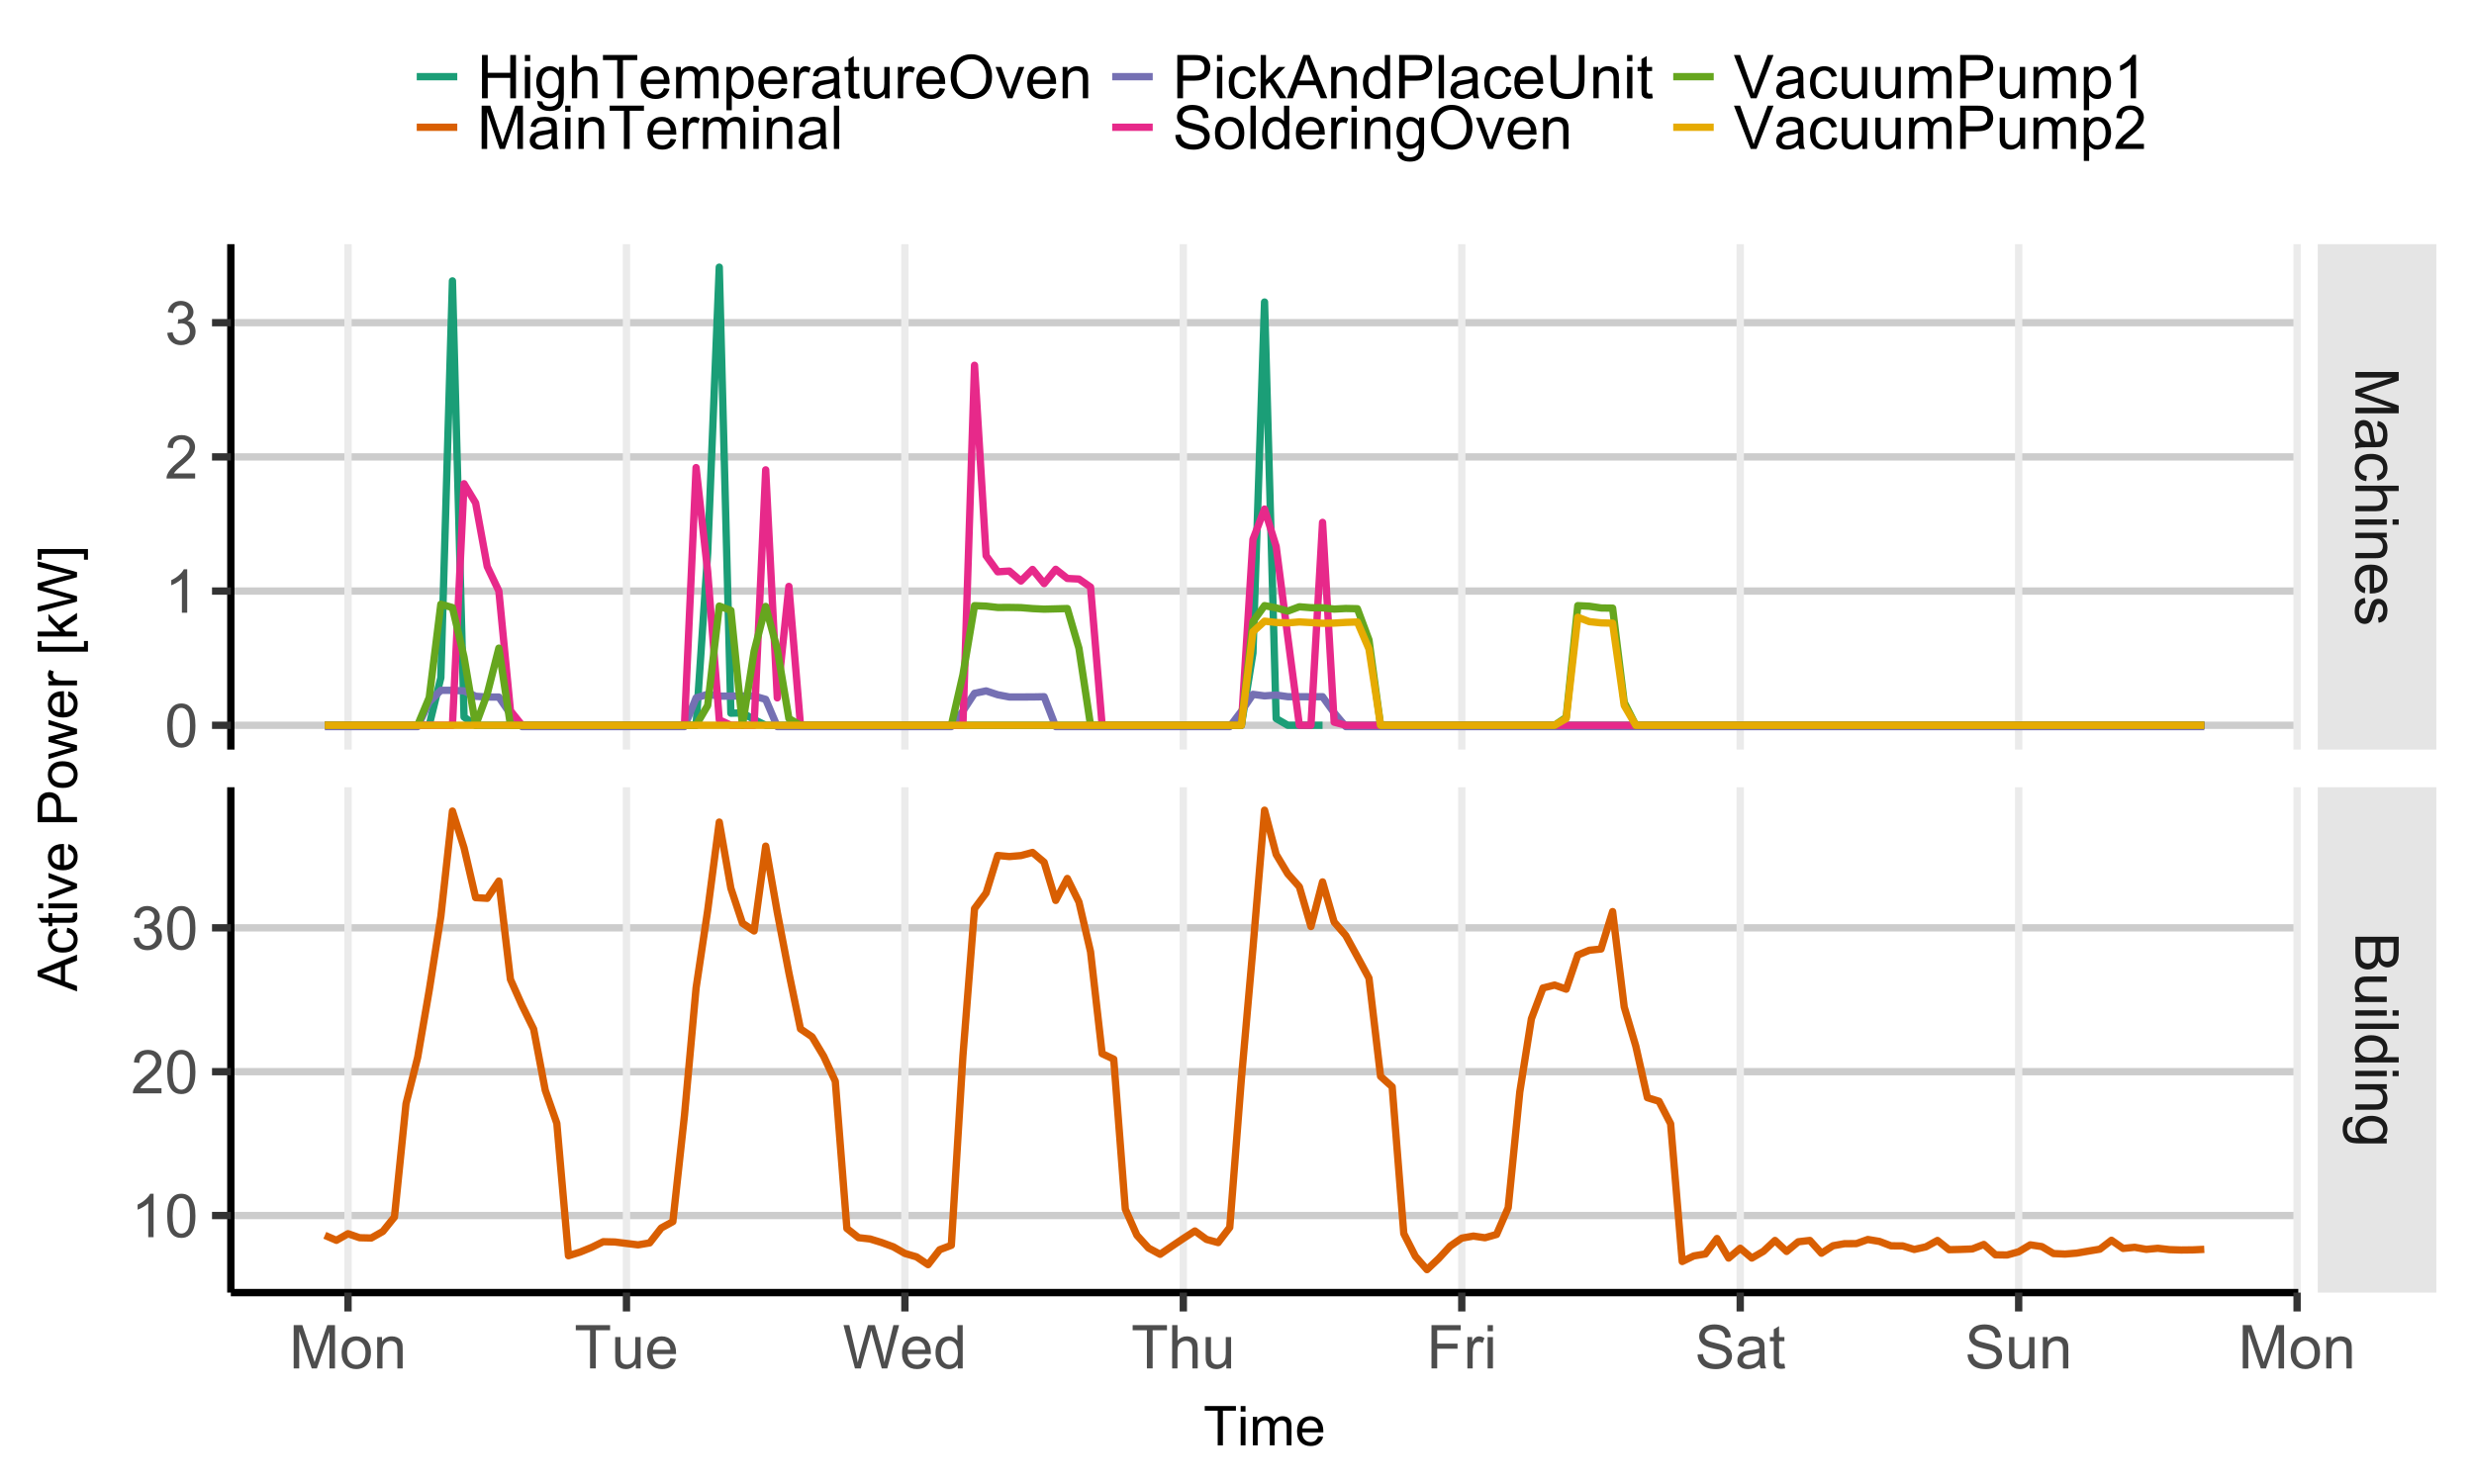 <?xml version="1.0" encoding="UTF-8"?>
<svg xmlns="http://www.w3.org/2000/svg" xmlns:xlink="http://www.w3.org/1999/xlink" width="360pt" height="216pt" viewBox="0 0 360 216" version="1.1">
<defs>
<g>
<symbol overflow="visible" id="glyph0-0">
<path style="stroke:none;" d="M 0 1.102 L 5.5 1.102 L 5.5 5.5 L 0 5.5 Z M 0.137 1.238 L 0.137 5.363 L 5.363 5.363 L 5.363 1.238 Z M 0.137 1.238 "/>
</symbol>
<symbol overflow="visible" id="glyph0-1">
<path style="stroke:none;" d="M 0 0.652 L 6.301 0.652 L 6.301 1.906 L 1.84 3.398 C 1.422 3.535 1.109 3.633 0.906 3.699 C 1.133 3.77 1.469 3.883 1.918 4.035 L 6.301 5.543 L 6.301 6.664 L 0 6.664 L 0 5.859 L 5.273 5.859 L 0 4.031 L 0 3.277 L 5.363 1.457 L 0 1.457 Z M 0 0.652 "/>
</symbol>
<symbol overflow="visible" id="glyph0-2">
<path style="stroke:none;" d="M 0.562 3.559 C 0.32 3.27 0.148 2.996 0.047 2.73 C -0.051 2.465 -0.098 2.18 -0.102 1.879 C -0.098 1.375 0.02 0.988 0.266 0.719 C 0.508 0.449 0.82 0.316 1.203 0.316 C 1.422 0.316 1.629 0.367 1.816 0.469 C 2 0.57 2.148 0.703 2.262 0.867 C 2.371 1.031 2.453 1.215 2.516 1.426 C 2.551 1.574 2.59 1.805 2.629 2.113 C 2.703 2.734 2.793 3.195 2.895 3.492 C 3 3.492 3.066 3.492 3.098 3.496 C 3.41 3.492 3.633 3.418 3.766 3.277 C 3.938 3.074 4.023 2.781 4.027 2.398 C 4.023 2.031 3.961 1.762 3.836 1.59 C 3.707 1.414 3.48 1.289 3.16 1.207 L 3.262 0.449 C 3.582 0.516 3.844 0.629 4.043 0.789 C 4.242 0.945 4.395 1.172 4.504 1.473 C 4.609 1.77 4.664 2.117 4.668 2.508 C 4.664 2.898 4.617 3.215 4.527 3.457 C 4.434 3.699 4.32 3.879 4.184 3.996 C 4.043 4.109 3.867 4.188 3.656 4.238 C 3.523 4.258 3.285 4.27 2.945 4.273 L 1.914 4.273 C 1.191 4.27 0.734 4.289 0.547 4.324 C 0.352 4.355 0.172 4.418 0 4.52 L 0 3.711 C 0.16 3.629 0.348 3.578 0.562 3.559 Z M 2.289 3.492 C 2.172 3.211 2.074 2.789 2 2.23 C 1.949 1.91 1.898 1.684 1.844 1.555 C 1.785 1.422 1.699 1.32 1.59 1.25 C 1.477 1.176 1.355 1.141 1.227 1.145 C 1.016 1.141 0.844 1.219 0.707 1.379 C 0.57 1.531 0.504 1.762 0.504 2.062 C 0.504 2.359 0.566 2.621 0.699 2.855 C 0.824 3.086 1.004 3.258 1.234 3.367 C 1.406 3.449 1.664 3.492 2.008 3.492 Z M 2.289 3.492 "/>
</symbol>
<symbol overflow="visible" id="glyph0-3">
<path style="stroke:none;" d="M 1.672 3.559 L 1.574 4.32 C 1.047 4.234 0.637 4.023 0.34 3.68 C 0.047 3.336 -0.098 2.914 -0.102 2.418 C -0.098 1.793 0.102 1.293 0.508 0.914 C 0.914 0.531 1.5 0.34 2.266 0.344 C 2.754 0.34 3.184 0.422 3.559 0.586 C 3.926 0.75 4.203 0.996 4.391 1.332 C 4.57 1.664 4.664 2.027 4.668 2.422 C 4.664 2.914 4.539 3.32 4.289 3.641 C 4.039 3.953 3.684 4.156 3.223 4.246 L 3.105 3.492 C 3.41 3.422 3.641 3.293 3.797 3.113 C 3.953 2.926 4.031 2.707 4.031 2.453 C 4.031 2.059 3.891 1.742 3.609 1.5 C 3.328 1.258 2.887 1.137 2.285 1.137 C 1.672 1.137 1.227 1.254 0.949 1.492 C 0.668 1.723 0.527 2.027 0.531 2.41 C 0.527 2.711 0.621 2.965 0.809 3.172 C 0.996 3.371 1.281 3.5 1.672 3.559 Z M 1.672 3.559 "/>
</symbol>
<symbol overflow="visible" id="glyph0-4">
<path style="stroke:none;" d="M 0 0.578 L 6.301 0.578 L 6.301 1.352 L 4.039 1.352 C 4.453 1.711 4.664 2.168 4.668 2.719 C 4.664 3.055 4.598 3.348 4.465 3.602 C 4.332 3.848 4.148 4.027 3.914 4.137 C 3.68 4.242 3.336 4.293 2.891 4.297 L 0 4.297 L 0 3.523 L 2.891 3.523 C 3.273 3.52 3.555 3.438 3.734 3.27 C 3.906 3.102 3.996 2.863 4 2.562 C 3.996 2.328 3.938 2.113 3.82 1.914 C 3.703 1.707 3.543 1.562 3.34 1.48 C 3.137 1.391 2.855 1.348 2.496 1.352 L 0 1.352 Z M 0 0.578 "/>
</symbol>
<symbol overflow="visible" id="glyph0-5">
<path style="stroke:none;" d="M 5.41 0.586 L 6.301 0.586 L 6.301 1.359 L 5.41 1.359 Z M 0 0.586 L 4.562 0.586 L 4.562 1.359 L 0 1.359 Z M 0 0.586 "/>
</symbol>
<symbol overflow="visible" id="glyph0-6">
<path style="stroke:none;" d="M 0 0.578 L 4.562 0.578 L 4.562 1.277 L 3.914 1.277 C 4.414 1.609 4.664 2.09 4.668 2.727 C 4.664 3 4.613 3.254 4.52 3.484 C 4.418 3.715 4.289 3.887 4.129 4.004 C 3.969 4.113 3.777 4.195 3.559 4.246 C 3.41 4.273 3.16 4.289 2.805 4.289 L 0 4.289 L 0 3.516 L 2.777 3.516 C 3.09 3.516 3.324 3.484 3.484 3.426 C 3.637 3.363 3.762 3.258 3.855 3.105 C 3.949 2.949 3.996 2.77 3.996 2.566 C 3.996 2.234 3.891 1.949 3.68 1.711 C 3.469 1.469 3.07 1.348 2.492 1.352 L 0 1.352 Z M 0 0.578 "/>
</symbol>
<symbol overflow="visible" id="glyph0-7">
<path style="stroke:none;" d="M 1.469 3.703 L 1.371 4.504 C 0.902 4.375 0.539 4.141 0.285 3.801 C 0.027 3.461 -0.098 3.027 -0.102 2.496 C -0.098 1.828 0.102 1.297 0.512 0.906 C 0.918 0.512 1.496 0.316 2.242 0.32 C 3.008 0.316 3.605 0.516 4.031 0.914 C 4.453 1.309 4.664 1.82 4.668 2.453 C 4.664 3.059 4.457 3.555 4.043 3.945 C 3.629 4.328 3.043 4.523 2.289 4.527 C 2.242 4.523 2.176 4.523 2.086 4.523 L 2.086 1.121 C 1.582 1.145 1.195 1.289 0.93 1.547 C 0.66 1.801 0.527 2.117 0.531 2.5 C 0.527 2.781 0.602 3.023 0.754 3.227 C 0.902 3.426 1.141 3.586 1.469 3.703 Z M 2.719 1.164 L 2.719 3.711 C 3.102 3.672 3.387 3.578 3.582 3.422 C 3.879 3.172 4.031 2.852 4.031 2.461 C 4.031 2.105 3.91 1.805 3.672 1.566 C 3.434 1.32 3.117 1.188 2.719 1.164 Z M 2.719 1.164 "/>
</symbol>
<symbol overflow="visible" id="glyph0-8">
<path style="stroke:none;" d="M 1.363 0.27 L 1.484 1.035 C 1.172 1.078 0.938 1.199 0.777 1.395 C 0.609 1.59 0.527 1.863 0.531 2.219 C 0.527 2.57 0.602 2.832 0.75 3.008 C 0.895 3.176 1.062 3.262 1.258 3.266 C 1.43 3.262 1.566 3.188 1.672 3.039 C 1.734 2.93 1.824 2.664 1.934 2.246 C 2.074 1.676 2.195 1.285 2.305 1.066 C 2.406 0.848 2.551 0.68 2.738 0.566 C 2.918 0.453 3.125 0.398 3.352 0.398 C 3.555 0.398 3.742 0.445 3.914 0.539 C 4.086 0.633 4.23 0.758 4.348 0.918 C 4.434 1.039 4.508 1.203 4.574 1.41 C 4.633 1.617 4.664 1.84 4.668 2.078 C 4.664 2.434 4.613 2.75 4.512 3.023 C 4.406 3.293 4.266 3.492 4.09 3.621 C 3.914 3.75 3.68 3.84 3.387 3.891 L 3.281 3.133 C 3.516 3.098 3.699 2.996 3.832 2.832 C 3.965 2.664 4.031 2.434 4.031 2.137 C 4.031 1.777 3.973 1.523 3.855 1.375 C 3.738 1.223 3.598 1.148 3.441 1.148 C 3.34 1.148 3.25 1.18 3.172 1.242 C 3.086 1.305 3.02 1.402 2.965 1.539 C 2.934 1.613 2.867 1.84 2.766 2.223 C 2.617 2.766 2.496 3.148 2.406 3.367 C 2.312 3.582 2.176 3.75 2 3.875 C 1.82 3.996 1.602 4.059 1.34 4.062 C 1.078 4.059 0.836 3.984 0.609 3.836 C 0.383 3.684 0.207 3.465 0.082 3.184 C -0.039 2.895 -0.098 2.574 -0.102 2.223 C -0.098 1.625 0.02 1.172 0.266 0.863 C 0.508 0.551 0.875 0.355 1.363 0.27 Z M 1.363 0.27 "/>
</symbol>
<symbol overflow="visible" id="glyph0-9">
<path style="stroke:none;" d="M 0 0.645 L 6.301 0.645 L 6.301 3.008 C 6.297 3.484 6.234 3.871 6.109 4.164 C 5.98 4.453 5.785 4.68 5.52 4.848 C 5.254 5.012 4.977 5.098 4.688 5.098 C 4.418 5.098 4.164 5.023 3.926 4.875 C 3.688 4.727 3.496 4.504 3.352 4.215 C 3.238 4.59 3.047 4.883 2.777 5.094 C 2.508 5.297 2.191 5.402 1.828 5.402 C 1.531 5.402 1.254 5.34 1.004 5.215 C 0.746 5.09 0.551 4.934 0.418 4.75 C 0.277 4.566 0.176 4.336 0.105 4.062 C 0.035 3.781 0 3.445 0 3.047 Z M 3.652 1.477 L 3.652 2.84 C 3.648 3.207 3.676 3.473 3.727 3.637 C 3.789 3.844 3.891 4.004 4.039 4.113 C 4.18 4.219 4.363 4.27 4.59 4.273 C 4.793 4.27 4.977 4.223 5.141 4.125 C 5.297 4.023 5.406 3.879 5.465 3.695 C 5.523 3.504 5.555 3.184 5.555 2.738 L 5.555 1.477 Z M 0.742 1.477 L 0.742 3.047 C 0.738 3.312 0.75 3.5 0.773 3.613 C 0.805 3.805 0.859 3.965 0.945 4.094 C 1.023 4.223 1.141 4.328 1.297 4.414 C 1.445 4.492 1.625 4.535 1.828 4.539 C 2.062 4.535 2.266 4.473 2.438 4.355 C 2.609 4.23 2.73 4.066 2.805 3.855 C 2.871 3.641 2.906 3.332 2.91 2.934 L 2.91 1.477 Z M 0.742 1.477 "/>
</symbol>
<symbol overflow="visible" id="glyph0-10">
<path style="stroke:none;" d="M 0 3.57 L 0.672 3.57 C 0.156 3.211 -0.098 2.73 -0.102 2.121 C -0.098 1.852 -0.051 1.598 0.051 1.367 C 0.152 1.133 0.281 0.961 0.441 0.848 C 0.594 0.734 0.785 0.656 1.016 0.609 C 1.164 0.578 1.406 0.562 1.734 0.562 L 4.562 0.562 L 4.562 1.336 L 2.031 1.336 C 1.625 1.336 1.352 1.352 1.215 1.383 C 1.008 1.43 0.848 1.531 0.734 1.691 C 0.617 1.848 0.562 2.043 0.562 2.277 C 0.562 2.508 0.621 2.727 0.738 2.93 C 0.855 3.133 1.016 3.273 1.227 3.359 C 1.43 3.441 1.727 3.484 2.117 3.488 L 4.562 3.488 L 4.562 4.262 L 0 4.262 Z M 0 3.57 "/>
</symbol>
<symbol overflow="visible" id="glyph0-11">
<path style="stroke:none;" d="M 0 0.562 L 6.301 0.562 L 6.301 1.336 L 0 1.336 Z M 0 0.562 "/>
</symbol>
<symbol overflow="visible" id="glyph0-12">
<path style="stroke:none;" d="M 0 3.539 L 0.574 3.539 C 0.125 3.25 -0.098 2.824 -0.102 2.266 C -0.098 1.898 0 1.562 0.199 1.262 C 0.398 0.953 0.676 0.719 1.039 0.551 C 1.395 0.383 1.809 0.297 2.277 0.301 C 2.73 0.297 3.145 0.375 3.516 0.527 C 3.887 0.68 4.172 0.906 4.371 1.211 C 4.566 1.512 4.664 1.852 4.668 2.23 C 4.664 2.5 4.605 2.746 4.492 2.965 C 4.375 3.18 4.223 3.352 4.039 3.488 L 6.301 3.488 L 6.301 4.258 L 0 4.258 Z M 2.277 1.094 C 1.691 1.09 1.254 1.215 0.965 1.465 C 0.672 1.711 0.527 2 0.531 2.336 C 0.527 2.672 0.664 2.961 0.945 3.199 C 1.219 3.434 1.641 3.551 2.211 3.555 C 2.832 3.551 3.293 3.43 3.586 3.191 C 3.879 2.949 4.023 2.652 4.027 2.305 C 4.023 1.957 3.883 1.672 3.605 1.441 C 3.32 1.207 2.879 1.09 2.277 1.094 Z M 2.277 1.094 "/>
</symbol>
<symbol overflow="visible" id="glyph0-13">
<path style="stroke:none;" d="M -0.379 0.438 L -0.488 1.191 C -0.715 1.219 -0.887 1.309 -0.996 1.453 C -1.137 1.645 -1.207 1.906 -1.211 2.238 C -1.207 2.598 -1.137 2.871 -0.996 3.066 C -0.852 3.258 -0.648 3.391 -0.395 3.465 C -0.234 3.5 0.094 3.52 0.598 3.52 C 0.199 3.18 0 2.758 0 2.258 C 0 1.625 0.227 1.141 0.68 0.801 C 1.133 0.453 1.676 0.281 2.309 0.285 C 2.742 0.281 3.141 0.359 3.512 0.52 C 3.879 0.676 4.164 0.906 4.367 1.207 C 4.562 1.504 4.664 1.855 4.668 2.262 C 4.664 2.797 4.445 3.238 4.012 3.594 L 4.562 3.594 L 4.562 4.305 L 0.617 4.305 C -0.094 4.301 -0.594 4.227 -0.891 4.086 C -1.188 3.938 -1.422 3.711 -1.594 3.398 C -1.766 3.086 -1.852 2.699 -1.852 2.242 C -1.852 1.695 -1.727 1.254 -1.484 0.922 C -1.234 0.586 -0.867 0.426 -0.379 0.438 Z M 2.363 1.078 C 1.762 1.078 1.324 1.195 1.051 1.434 C 0.773 1.672 0.637 1.969 0.641 2.328 C 0.637 2.68 0.773 2.98 1.051 3.223 C 1.32 3.461 1.75 3.578 2.336 3.582 C 2.895 3.578 3.316 3.457 3.602 3.211 C 3.883 2.961 4.023 2.66 4.027 2.316 C 4.023 1.969 3.883 1.676 3.605 1.438 C 3.324 1.195 2.91 1.078 2.363 1.078 Z M 2.363 1.078 "/>
</symbol>
<symbol overflow="visible" id="glyph1-0">
<path style="stroke:none;" d="M 1.102 0 L 1.102 -5.5 L 5.5 -5.5 L 5.5 0 Z M 1.238 -0.137 L 5.363 -0.137 L 5.363 -5.363 L 1.238 -5.363 Z M 1.238 -0.137 "/>
</symbol>
<symbol overflow="visible" id="glyph1-1">
<path style="stroke:none;" d="M 0.652 0 L 0.652 -6.301 L 1.906 -6.301 L 3.398 -1.84 C 3.535 -1.422 3.633 -1.109 3.699 -0.906 C 3.77 -1.133 3.883 -1.469 4.035 -1.918 L 5.543 -6.301 L 6.664 -6.301 L 6.664 0 L 5.859 0 L 5.859 -5.273 L 4.031 0 L 3.277 0 L 1.457 -5.363 L 1.457 0 Z M 0.652 0 "/>
</symbol>
<symbol overflow="visible" id="glyph1-2">
<path style="stroke:none;" d="M 0.293 -2.281 C 0.293 -3.125 0.527 -3.754 0.996 -4.16 C 1.387 -4.496 1.863 -4.664 2.434 -4.668 C 3.059 -4.664 3.57 -4.457 3.969 -4.051 C 4.363 -3.637 4.562 -3.07 4.566 -2.348 C 4.562 -1.758 4.477 -1.297 4.301 -0.961 C 4.125 -0.625 3.867 -0.363 3.535 -0.176 C 3.195 0.008 2.828 0.098 2.434 0.102 C 1.789 0.098 1.273 -0.102 0.883 -0.512 C 0.488 -0.918 0.293 -1.508 0.293 -2.281 Z M 1.086 -2.281 C 1.082 -1.695 1.211 -1.258 1.469 -0.969 C 1.723 -0.672 2.043 -0.527 2.434 -0.531 C 2.812 -0.527 3.133 -0.672 3.391 -0.969 C 3.645 -1.258 3.773 -1.707 3.773 -2.309 C 3.773 -2.871 3.645 -3.297 3.387 -3.59 C 3.129 -3.879 2.809 -4.023 2.434 -4.027 C 2.043 -4.023 1.723 -3.879 1.469 -3.594 C 1.211 -3.301 1.082 -2.863 1.086 -2.281 Z M 1.086 -2.281 "/>
</symbol>
<symbol overflow="visible" id="glyph1-3">
<path style="stroke:none;" d="M 0.578 0 L 0.578 -4.562 L 1.277 -4.562 L 1.277 -3.914 C 1.609 -4.414 2.09 -4.664 2.727 -4.668 C 3 -4.664 3.254 -4.613 3.484 -4.52 C 3.715 -4.418 3.887 -4.289 4.004 -4.129 C 4.113 -3.969 4.195 -3.777 4.246 -3.559 C 4.273 -3.41 4.289 -3.16 4.289 -2.805 L 4.289 0 L 3.516 0 L 3.516 -2.777 C 3.516 -3.09 3.484 -3.324 3.426 -3.484 C 3.363 -3.637 3.258 -3.762 3.105 -3.855 C 2.949 -3.949 2.77 -3.996 2.566 -3.996 C 2.234 -3.996 1.949 -3.891 1.711 -3.68 C 1.469 -3.469 1.348 -3.07 1.352 -2.492 L 1.352 0 Z M 0.578 0 "/>
</symbol>
<symbol overflow="visible" id="glyph1-4">
<path style="stroke:none;" d="M 2.281 0 L 2.281 -5.555 L 0.207 -5.555 L 0.207 -6.301 L 5.199 -6.301 L 5.199 -5.555 L 3.117 -5.555 L 3.117 0 Z M 2.281 0 "/>
</symbol>
<symbol overflow="visible" id="glyph1-5">
<path style="stroke:none;" d="M 3.57 0 L 3.57 -0.672 C 3.211 -0.156 2.73 0.098 2.121 0.102 C 1.852 0.098 1.598 0.051 1.367 -0.051 C 1.133 -0.152 0.961 -0.281 0.848 -0.441 C 0.734 -0.594 0.656 -0.785 0.609 -1.016 C 0.578 -1.164 0.562 -1.406 0.562 -1.734 L 0.562 -4.562 L 1.336 -4.562 L 1.336 -2.031 C 1.336 -1.625 1.352 -1.352 1.383 -1.215 C 1.43 -1.008 1.531 -0.848 1.691 -0.734 C 1.848 -0.617 2.043 -0.562 2.277 -0.562 C 2.508 -0.562 2.727 -0.621 2.93 -0.738 C 3.133 -0.855 3.273 -1.016 3.359 -1.227 C 3.441 -1.43 3.484 -1.727 3.488 -2.117 L 3.488 -4.562 L 4.262 -4.562 L 4.262 0 Z M 3.57 0 "/>
</symbol>
<symbol overflow="visible" id="glyph1-6">
<path style="stroke:none;" d="M 3.703 -1.469 L 4.504 -1.371 C 4.375 -0.902 4.141 -0.539 3.801 -0.285 C 3.461 -0.027 3.027 0.098 2.496 0.102 C 1.828 0.098 1.297 -0.102 0.906 -0.512 C 0.512 -0.918 0.316 -1.496 0.32 -2.242 C 0.316 -3.008 0.516 -3.605 0.914 -4.031 C 1.309 -4.453 1.82 -4.664 2.453 -4.668 C 3.059 -4.664 3.555 -4.457 3.945 -4.043 C 4.328 -3.629 4.523 -3.043 4.527 -2.289 C 4.523 -2.242 4.523 -2.176 4.523 -2.086 L 1.121 -2.086 C 1.145 -1.582 1.289 -1.195 1.547 -0.93 C 1.801 -0.66 2.117 -0.527 2.5 -0.531 C 2.781 -0.527 3.023 -0.602 3.227 -0.754 C 3.426 -0.902 3.586 -1.141 3.703 -1.469 Z M 1.164 -2.719 L 3.711 -2.719 C 3.672 -3.102 3.578 -3.387 3.422 -3.582 C 3.172 -3.879 2.852 -4.031 2.461 -4.031 C 2.105 -4.031 1.805 -3.91 1.566 -3.672 C 1.32 -3.434 1.188 -3.117 1.164 -2.719 Z M 1.164 -2.719 "/>
</symbol>
<symbol overflow="visible" id="glyph1-7">
<path style="stroke:none;" d="M 1.777 0 L 0.109 -6.301 L 0.961 -6.301 L 1.922 -2.172 C 2.023 -1.734 2.109 -1.305 2.188 -0.883 C 2.344 -1.551 2.438 -1.938 2.469 -2.047 L 3.668 -6.301 L 4.676 -6.301 L 5.578 -3.109 C 5.805 -2.316 5.965 -1.574 6.066 -0.883 C 6.145 -1.277 6.25 -1.734 6.383 -2.25 L 7.371 -6.301 L 8.207 -6.301 L 6.48 0 L 5.676 0 L 4.348 -4.801 C 4.234 -5.199 4.168 -5.445 4.152 -5.539 C 4.082 -5.246 4.02 -5 3.965 -4.801 L 2.629 0 Z M 1.777 0 "/>
</symbol>
<symbol overflow="visible" id="glyph1-8">
<path style="stroke:none;" d="M 3.539 0 L 3.539 -0.574 C 3.25 -0.125 2.824 0.098 2.266 0.102 C 1.898 0.098 1.562 0 1.262 -0.199 C 0.953 -0.398 0.719 -0.676 0.551 -1.039 C 0.383 -1.395 0.297 -1.809 0.301 -2.277 C 0.297 -2.73 0.375 -3.145 0.527 -3.516 C 0.68 -3.887 0.906 -4.172 1.211 -4.371 C 1.512 -4.566 1.852 -4.664 2.23 -4.668 C 2.5 -4.664 2.746 -4.605 2.965 -4.492 C 3.18 -4.375 3.352 -4.223 3.488 -4.039 L 3.488 -6.301 L 4.258 -6.301 L 4.258 0 Z M 1.094 -2.277 C 1.09 -1.691 1.215 -1.254 1.465 -0.965 C 1.711 -0.672 2 -0.527 2.336 -0.531 C 2.672 -0.527 2.961 -0.664 3.199 -0.945 C 3.434 -1.219 3.551 -1.641 3.555 -2.211 C 3.551 -2.832 3.43 -3.293 3.191 -3.586 C 2.949 -3.879 2.652 -4.023 2.305 -4.027 C 1.957 -4.023 1.672 -3.883 1.441 -3.605 C 1.207 -3.32 1.09 -2.879 1.094 -2.277 Z M 1.094 -2.277 "/>
</symbol>
<symbol overflow="visible" id="glyph1-9">
<path style="stroke:none;" d="M 0.578 0 L 0.578 -6.301 L 1.352 -6.301 L 1.352 -4.039 C 1.711 -4.453 2.168 -4.664 2.719 -4.668 C 3.055 -4.664 3.348 -4.598 3.602 -4.465 C 3.848 -4.332 4.027 -4.148 4.137 -3.914 C 4.242 -3.68 4.293 -3.336 4.297 -2.891 L 4.297 0 L 3.523 0 L 3.523 -2.891 C 3.52 -3.273 3.438 -3.555 3.27 -3.734 C 3.102 -3.906 2.863 -3.996 2.562 -4 C 2.328 -3.996 2.113 -3.938 1.914 -3.82 C 1.711 -3.703 1.566 -3.543 1.48 -3.34 C 1.391 -3.137 1.348 -2.855 1.352 -2.496 L 1.352 0 Z M 0.578 0 "/>
</symbol>
<symbol overflow="visible" id="glyph1-10">
<path style="stroke:none;" d="M 0.723 0 L 0.723 -6.301 L 4.973 -6.301 L 4.973 -5.555 L 1.555 -5.555 L 1.555 -3.605 L 4.512 -3.605 L 4.512 -2.863 L 1.555 -2.863 L 1.555 0 Z M 0.723 0 "/>
</symbol>
<symbol overflow="visible" id="glyph1-11">
<path style="stroke:none;" d="M 0.57 0 L 0.57 -4.562 L 1.266 -4.562 L 1.266 -3.871 C 1.445 -4.191 1.609 -4.406 1.758 -4.512 C 1.906 -4.613 2.07 -4.664 2.258 -4.668 C 2.516 -4.664 2.781 -4.582 3.051 -4.418 L 2.785 -3.699 C 2.59 -3.809 2.402 -3.867 2.219 -3.867 C 2.047 -3.867 1.895 -3.816 1.762 -3.715 C 1.625 -3.613 1.527 -3.473 1.473 -3.293 C 1.383 -3.016 1.34 -2.715 1.344 -2.391 L 1.344 0 Z M 0.57 0 "/>
</symbol>
<symbol overflow="visible" id="glyph1-12">
<path style="stroke:none;" d="M 0.586 -5.41 L 0.586 -6.301 L 1.359 -6.301 L 1.359 -5.41 Z M 0.586 0 L 0.586 -4.562 L 1.359 -4.562 L 1.359 0 Z M 0.586 0 "/>
</symbol>
<symbol overflow="visible" id="glyph1-13">
<path style="stroke:none;" d="M 0.395 -2.023 L 1.18 -2.094 C 1.215 -1.773 1.305 -1.516 1.441 -1.316 C 1.574 -1.113 1.785 -0.949 2.074 -0.828 C 2.359 -0.699 2.68 -0.637 3.043 -0.641 C 3.355 -0.637 3.637 -0.684 3.883 -0.781 C 4.125 -0.875 4.305 -1.008 4.426 -1.172 C 4.543 -1.336 4.605 -1.516 4.605 -1.711 C 4.605 -1.906 4.547 -2.078 4.434 -2.227 C 4.316 -2.375 4.129 -2.5 3.867 -2.602 C 3.695 -2.664 3.32 -2.766 2.746 -2.906 C 2.164 -3.047 1.758 -3.176 1.531 -3.301 C 1.227 -3.453 1.004 -3.648 0.855 -3.887 C 0.707 -4.117 0.633 -4.379 0.637 -4.672 C 0.633 -4.984 0.723 -5.281 0.906 -5.562 C 1.082 -5.836 1.344 -6.047 1.695 -6.191 C 2.039 -6.332 2.426 -6.402 2.852 -6.406 C 3.316 -6.402 3.73 -6.328 4.09 -6.18 C 4.445 -6.027 4.719 -5.805 4.91 -5.516 C 5.102 -5.219 5.203 -4.891 5.219 -4.523 L 4.422 -4.465 C 4.375 -4.863 4.23 -5.164 3.984 -5.367 C 3.734 -5.57 3.367 -5.672 2.887 -5.672 C 2.383 -5.672 2.016 -5.578 1.785 -5.395 C 1.555 -5.207 1.441 -4.984 1.441 -4.727 C 1.441 -4.496 1.52 -4.309 1.684 -4.168 C 1.84 -4.02 2.262 -3.871 2.941 -3.719 C 3.617 -3.562 4.082 -3.43 4.336 -3.316 C 4.703 -3.145 4.973 -2.93 5.148 -2.672 C 5.32 -2.414 5.406 -2.113 5.41 -1.777 C 5.406 -1.441 5.312 -1.129 5.121 -0.832 C 4.93 -0.535 4.652 -0.301 4.293 -0.137 C 3.93 0.027 3.527 0.105 3.082 0.109 C 2.512 0.105 2.031 0.023 1.648 -0.141 C 1.258 -0.305 0.957 -0.555 0.742 -0.891 C 0.52 -1.223 0.402 -1.598 0.395 -2.023 Z M 0.395 -2.023 "/>
</symbol>
<symbol overflow="visible" id="glyph1-14">
<path style="stroke:none;" d="M 3.559 -0.562 C 3.27 -0.32 2.996 -0.148 2.73 -0.047 C 2.465 0.051 2.18 0.098 1.879 0.102 C 1.375 0.098 0.988 -0.02 0.719 -0.266 C 0.449 -0.508 0.316 -0.82 0.316 -1.203 C 0.316 -1.422 0.367 -1.629 0.469 -1.816 C 0.57 -2 0.703 -2.148 0.871 -2.262 C 1.031 -2.371 1.215 -2.453 1.426 -2.516 C 1.574 -2.551 1.805 -2.59 2.113 -2.629 C 2.734 -2.703 3.195 -2.793 3.492 -2.895 C 3.492 -3 3.492 -3.066 3.496 -3.098 C 3.492 -3.41 3.418 -3.633 3.277 -3.766 C 3.074 -3.938 2.781 -4.023 2.398 -4.027 C 2.031 -4.023 1.762 -3.961 1.59 -3.836 C 1.414 -3.707 1.289 -3.48 1.207 -3.16 L 0.453 -3.262 C 0.516 -3.582 0.629 -3.844 0.789 -4.043 C 0.945 -4.242 1.172 -4.395 1.473 -4.504 C 1.77 -4.609 2.117 -4.664 2.508 -4.668 C 2.898 -4.664 3.215 -4.617 3.457 -4.527 C 3.699 -4.434 3.879 -4.32 3.996 -4.184 C 4.109 -4.043 4.188 -3.867 4.238 -3.656 C 4.258 -3.523 4.27 -3.285 4.273 -2.945 L 4.273 -1.914 C 4.27 -1.191 4.289 -0.734 4.324 -0.547 C 4.355 -0.352 4.418 -0.172 4.52 0 L 3.711 0 C 3.629 -0.16 3.578 -0.348 3.559 -0.562 Z M 3.492 -2.289 C 3.211 -2.172 2.789 -2.074 2.23 -2 C 1.91 -1.949 1.684 -1.898 1.555 -1.844 C 1.422 -1.785 1.32 -1.699 1.25 -1.59 C 1.176 -1.477 1.141 -1.355 1.145 -1.227 C 1.141 -1.016 1.219 -0.844 1.379 -0.707 C 1.531 -0.57 1.762 -0.504 2.062 -0.504 C 2.359 -0.504 2.621 -0.566 2.855 -0.699 C 3.086 -0.824 3.258 -1.004 3.367 -1.234 C 3.449 -1.406 3.492 -1.664 3.492 -2.008 Z M 3.492 -2.289 "/>
</symbol>
<symbol overflow="visible" id="glyph1-15">
<path style="stroke:none;" d="M 2.27 -0.691 L 2.379 -0.008 C 2.16 0.039 1.965 0.059 1.797 0.059 C 1.512 0.059 1.293 0.016 1.141 -0.074 C 0.984 -0.16 0.875 -0.277 0.816 -0.422 C 0.75 -0.566 0.719 -0.871 0.723 -1.336 L 0.723 -3.961 L 0.156 -3.961 L 0.156 -4.562 L 0.723 -4.562 L 0.723 -5.695 L 1.492 -6.156 L 1.492 -4.562 L 2.27 -4.562 L 2.27 -3.961 L 1.492 -3.961 L 1.492 -1.293 C 1.488 -1.07 1.5 -0.93 1.531 -0.867 C 1.555 -0.805 1.602 -0.754 1.664 -0.715 C 1.727 -0.676 1.812 -0.656 1.93 -0.66 C 2.012 -0.656 2.125 -0.668 2.27 -0.691 Z M 2.27 -0.691 "/>
</symbol>
<symbol overflow="visible" id="glyph1-16">
<path style="stroke:none;" d="M 0.367 -3.105 C 0.363 -3.848 0.438 -4.445 0.594 -4.902 C 0.742 -5.355 0.973 -5.707 1.277 -5.953 C 1.578 -6.199 1.957 -6.32 2.418 -6.324 C 2.754 -6.32 3.051 -6.254 3.309 -6.121 C 3.562 -5.984 3.773 -5.789 3.938 -5.531 C 4.102 -5.273 4.23 -4.961 4.328 -4.594 C 4.422 -4.227 4.469 -3.73 4.473 -3.105 C 4.469 -2.367 4.395 -1.77 4.242 -1.316 C 4.09 -0.859 3.863 -0.508 3.562 -0.262 C 3.258 -0.016 2.875 0.105 2.418 0.109 C 1.809 0.105 1.332 -0.109 0.988 -0.547 C 0.57 -1.066 0.363 -1.922 0.367 -3.105 Z M 1.16 -3.105 C 1.16 -2.07 1.281 -1.379 1.523 -1.039 C 1.766 -0.695 2.062 -0.527 2.418 -0.527 C 2.773 -0.527 3.074 -0.699 3.316 -1.043 C 3.559 -1.387 3.68 -2.074 3.68 -3.105 C 3.68 -4.145 3.559 -4.832 3.316 -5.172 C 3.074 -5.512 2.77 -5.684 2.41 -5.684 C 2.051 -5.684 1.77 -5.531 1.559 -5.234 C 1.293 -4.844 1.16 -4.137 1.16 -3.105 Z M 1.16 -3.105 "/>
</symbol>
<symbol overflow="visible" id="glyph1-17">
<path style="stroke:none;" d="M 3.277 0 L 2.504 0 L 2.504 -4.93 C 2.316 -4.75 2.074 -4.574 1.773 -4.395 C 1.469 -4.215 1.195 -4.082 0.957 -3.996 L 0.957 -4.742 C 1.387 -4.941 1.766 -5.188 2.09 -5.48 C 2.414 -5.77 2.645 -6.051 2.781 -6.324 L 3.277 -6.324 Z M 3.277 0 "/>
</symbol>
<symbol overflow="visible" id="glyph1-18">
<path style="stroke:none;" d="M 4.43 -0.742 L 4.43 0 L 0.266 0 C 0.258 -0.188 0.289 -0.367 0.355 -0.539 C 0.461 -0.82 0.629 -1.098 0.863 -1.375 C 1.094 -1.648 1.434 -1.965 1.879 -2.328 C 2.562 -2.887 3.023 -3.332 3.266 -3.664 C 3.5 -3.988 3.621 -4.301 3.625 -4.594 C 3.621 -4.898 3.512 -5.156 3.297 -5.367 C 3.074 -5.578 2.789 -5.684 2.441 -5.684 C 2.066 -5.684 1.77 -5.57 1.547 -5.348 C 1.32 -5.125 1.207 -4.816 1.207 -4.422 L 0.414 -4.504 C 0.465 -5.094 0.668 -5.543 1.027 -5.855 C 1.379 -6.164 1.855 -6.32 2.457 -6.324 C 3.059 -6.32 3.539 -6.152 3.891 -5.82 C 4.242 -5.484 4.418 -5.07 4.422 -4.578 C 4.418 -4.32 4.367 -4.074 4.266 -3.832 C 4.164 -3.59 3.992 -3.332 3.754 -3.062 C 3.512 -2.793 3.113 -2.426 2.562 -1.957 C 2.094 -1.566 1.797 -1.301 1.664 -1.16 C 1.531 -1.02 1.422 -0.879 1.34 -0.742 Z M 4.43 -0.742 "/>
</symbol>
<symbol overflow="visible" id="glyph1-19">
<path style="stroke:none;" d="M 0.371 -1.664 L 1.145 -1.766 C 1.23 -1.324 1.383 -1.008 1.598 -0.816 C 1.809 -0.621 2.066 -0.527 2.375 -0.527 C 2.734 -0.527 3.043 -0.652 3.297 -0.906 C 3.547 -1.156 3.672 -1.469 3.676 -1.844 C 3.672 -2.195 3.555 -2.488 3.324 -2.719 C 3.09 -2.949 2.797 -3.062 2.441 -3.066 C 2.293 -3.062 2.109 -3.035 1.895 -2.98 L 1.98 -3.66 C 2.031 -3.652 2.07 -3.648 2.105 -3.652 C 2.434 -3.648 2.73 -3.734 2.996 -3.91 C 3.254 -4.078 3.387 -4.344 3.391 -4.703 C 3.387 -4.984 3.289 -5.219 3.102 -5.406 C 2.906 -5.59 2.66 -5.684 2.359 -5.688 C 2.055 -5.684 1.805 -5.59 1.605 -5.402 C 1.402 -5.215 1.273 -4.93 1.219 -4.555 L 0.445 -4.691 C 0.539 -5.207 0.754 -5.609 1.09 -5.895 C 1.426 -6.18 1.844 -6.32 2.344 -6.324 C 2.688 -6.32 3.004 -6.246 3.293 -6.102 C 3.582 -5.953 3.801 -5.754 3.953 -5.5 C 4.105 -5.242 4.184 -4.973 4.184 -4.688 C 4.184 -4.414 4.109 -4.164 3.965 -3.945 C 3.816 -3.719 3.602 -3.543 3.316 -3.41 C 3.688 -3.324 3.977 -3.145 4.184 -2.875 C 4.391 -2.602 4.492 -2.262 4.496 -1.859 C 4.492 -1.305 4.293 -0.84 3.895 -0.461 C 3.492 -0.078 2.984 0.109 2.371 0.113 C 1.816 0.109 1.355 -0.051 0.992 -0.379 C 0.625 -0.707 0.418 -1.137 0.371 -1.664 Z M 0.371 -1.664 "/>
</symbol>
<symbol overflow="visible" id="glyph1-20">
<path style="stroke:none;" d="M 0.703 0 L 0.703 -6.301 L 1.539 -6.301 L 1.539 -3.711 L 4.812 -3.711 L 4.812 -6.301 L 5.645 -6.301 L 5.645 0 L 4.812 0 L 4.812 -2.969 L 1.539 -2.969 L 1.539 0 Z M 0.703 0 "/>
</symbol>
<symbol overflow="visible" id="glyph1-21">
<path style="stroke:none;" d="M 0.438 0.379 L 1.191 0.488 C 1.219 0.719 1.309 0.891 1.453 0.996 C 1.645 1.137 1.906 1.207 2.238 1.211 C 2.598 1.207 2.871 1.137 3.066 0.996 C 3.258 0.852 3.391 0.648 3.465 0.395 C 3.5 0.234 3.52 -0.094 3.52 -0.598 C 3.18 -0.199 2.758 0 2.258 0 C 1.625 0 1.141 -0.227 0.801 -0.68 C 0.453 -1.133 0.281 -1.676 0.285 -2.309 C 0.281 -2.742 0.359 -3.141 0.52 -3.512 C 0.676 -3.879 0.906 -4.164 1.207 -4.367 C 1.504 -4.562 1.855 -4.664 2.262 -4.668 C 2.797 -4.664 3.238 -4.445 3.594 -4.012 L 3.594 -4.562 L 4.305 -4.562 L 4.305 -0.617 C 4.301 0.094 4.227 0.594 4.086 0.891 C 3.938 1.188 3.711 1.422 3.398 1.594 C 3.086 1.766 2.699 1.852 2.242 1.852 C 1.695 1.852 1.254 1.727 0.922 1.484 C 0.586 1.234 0.426 0.867 0.438 0.379 Z M 1.078 -2.363 C 1.078 -1.762 1.195 -1.324 1.434 -1.051 C 1.672 -0.773 1.969 -0.637 2.328 -0.641 C 2.68 -0.637 2.98 -0.773 3.223 -1.051 C 3.461 -1.32 3.578 -1.75 3.582 -2.336 C 3.578 -2.895 3.457 -3.316 3.211 -3.602 C 2.961 -3.883 2.66 -4.023 2.316 -4.027 C 1.969 -4.023 1.676 -3.883 1.438 -3.605 C 1.195 -3.324 1.078 -2.91 1.078 -2.363 Z M 1.078 -2.363 "/>
</symbol>
<symbol overflow="visible" id="glyph1-22">
<path style="stroke:none;" d="M 0.578 0 L 0.578 -4.562 L 1.273 -4.562 L 1.273 -3.922 C 1.414 -4.141 1.605 -4.32 1.844 -4.461 C 2.078 -4.594 2.348 -4.664 2.656 -4.668 C 2.992 -4.664 3.27 -4.594 3.488 -4.457 C 3.699 -4.312 3.852 -4.117 3.945 -3.867 C 4.301 -4.398 4.773 -4.664 5.355 -4.668 C 5.805 -4.664 6.148 -4.539 6.395 -4.289 C 6.637 -4.039 6.762 -3.652 6.762 -3.133 L 6.762 0 L 5.996 0 L 5.996 -2.875 C 5.992 -3.184 5.969 -3.406 5.918 -3.543 C 5.867 -3.676 5.773 -3.785 5.645 -3.871 C 5.512 -3.953 5.359 -3.996 5.184 -3.996 C 4.859 -3.996 4.594 -3.887 4.383 -3.676 C 4.172 -3.457 4.066 -3.117 4.066 -2.652 L 4.066 0 L 3.293 0 L 3.293 -2.965 C 3.293 -3.309 3.227 -3.566 3.102 -3.738 C 2.973 -3.91 2.77 -3.996 2.484 -3.996 C 2.266 -3.996 2.062 -3.938 1.879 -3.824 C 1.691 -3.707 1.559 -3.539 1.477 -3.32 C 1.391 -3.098 1.348 -2.781 1.352 -2.367 L 1.352 0 Z M 0.578 0 "/>
</symbol>
<symbol overflow="visible" id="glyph1-23">
<path style="stroke:none;" d="M 0.578 1.75 L 0.578 -4.562 L 1.285 -4.562 L 1.285 -3.969 C 1.449 -4.199 1.637 -4.375 1.848 -4.492 C 2.051 -4.605 2.305 -4.664 2.609 -4.668 C 2.992 -4.664 3.336 -4.562 3.637 -4.367 C 3.934 -4.164 4.16 -3.883 4.312 -3.516 C 4.465 -3.148 4.539 -2.746 4.543 -2.316 C 4.539 -1.848 4.457 -1.43 4.289 -1.055 C 4.121 -0.68 3.875 -0.391 3.559 -0.195 C 3.238 0.004 2.902 0.098 2.551 0.102 C 2.289 0.098 2.059 0.047 1.855 -0.059 C 1.648 -0.168 1.48 -0.305 1.352 -0.473 L 1.352 1.75 Z M 1.281 -2.258 C 1.277 -1.664 1.395 -1.23 1.637 -0.953 C 1.871 -0.668 2.16 -0.527 2.5 -0.531 C 2.84 -0.527 3.133 -0.672 3.383 -0.969 C 3.625 -1.258 3.75 -1.711 3.75 -2.32 C 3.75 -2.898 3.629 -3.332 3.391 -3.625 C 3.152 -3.914 2.867 -4.059 2.535 -4.062 C 2.203 -4.059 1.91 -3.906 1.66 -3.598 C 1.402 -3.289 1.277 -2.84 1.281 -2.258 Z M 1.281 -2.258 "/>
</symbol>
<symbol overflow="visible" id="glyph1-24">
<path style="stroke:none;" d="M 0.426 -3.066 C 0.422 -4.109 0.703 -4.93 1.266 -5.523 C 1.828 -6.113 2.551 -6.41 3.441 -6.41 C 4.02 -6.41 4.543 -6.27 5.012 -5.992 C 5.477 -5.715 5.836 -5.328 6.082 -4.832 C 6.324 -4.332 6.445 -3.77 6.449 -3.141 C 6.445 -2.5 6.316 -1.926 6.062 -1.426 C 5.801 -0.918 5.434 -0.539 4.965 -0.281 C 4.488 -0.023 3.98 0.105 3.438 0.109 C 2.84 0.105 2.309 -0.035 1.848 -0.32 C 1.379 -0.605 1.027 -0.996 0.785 -1.496 C 0.543 -1.988 0.422 -2.512 0.426 -3.066 Z M 1.285 -3.055 C 1.281 -2.293 1.484 -1.695 1.895 -1.262 C 2.301 -0.82 2.816 -0.602 3.434 -0.605 C 4.059 -0.602 4.574 -0.824 4.98 -1.266 C 5.387 -1.707 5.59 -2.332 5.59 -3.145 C 5.59 -3.656 5.5 -4.105 5.328 -4.488 C 5.152 -4.871 4.902 -5.168 4.57 -5.379 C 4.234 -5.59 3.859 -5.695 3.445 -5.695 C 2.855 -5.695 2.348 -5.492 1.922 -5.086 C 1.496 -4.68 1.281 -4 1.285 -3.055 Z M 1.285 -3.055 "/>
</symbol>
<symbol overflow="visible" id="glyph1-25">
<path style="stroke:none;" d="M 1.848 0 L 0.113 -4.562 L 0.93 -4.562 L 1.906 -1.832 C 2.008 -1.531 2.105 -1.223 2.199 -0.91 C 2.266 -1.148 2.363 -1.438 2.488 -1.777 L 3.504 -4.562 L 4.297 -4.562 L 2.57 0 Z M 1.848 0 "/>
</symbol>
<symbol overflow="visible" id="glyph1-26">
<path style="stroke:none;" d="M 0.562 0 L 0.562 -6.301 L 1.336 -6.301 L 1.336 0 Z M 0.562 0 "/>
</symbol>
<symbol overflow="visible" id="glyph1-27">
<path style="stroke:none;" d="M 0.68 0 L 0.68 -6.301 L 3.055 -6.301 C 3.469 -6.297 3.789 -6.277 4.012 -6.238 C 4.32 -6.184 4.578 -6.086 4.789 -5.941 C 4.996 -5.797 5.168 -5.594 5.297 -5.336 C 5.422 -5.074 5.484 -4.789 5.488 -4.477 C 5.484 -3.941 5.312 -3.488 4.977 -3.117 C 4.633 -2.746 4.02 -2.559 3.129 -2.562 L 1.512 -2.562 L 1.512 0 Z M 1.512 -3.305 L 3.141 -3.305 C 3.68 -3.305 4.062 -3.402 4.289 -3.605 C 4.516 -3.801 4.629 -4.086 4.629 -4.453 C 4.629 -4.715 4.559 -4.938 4.426 -5.129 C 4.289 -5.312 4.117 -5.438 3.902 -5.5 C 3.762 -5.535 3.5 -5.555 3.125 -5.555 L 1.512 -5.555 Z M 1.512 -3.305 "/>
</symbol>
<symbol overflow="visible" id="glyph1-28">
<path style="stroke:none;" d="M 3.559 -1.672 L 4.32 -1.574 C 4.234 -1.047 4.023 -0.637 3.68 -0.34 C 3.336 -0.047 2.914 0.098 2.418 0.102 C 1.793 0.098 1.293 -0.102 0.914 -0.508 C 0.531 -0.914 0.34 -1.5 0.344 -2.266 C 0.34 -2.754 0.422 -3.184 0.586 -3.559 C 0.75 -3.926 0.996 -4.203 1.332 -4.391 C 1.664 -4.57 2.027 -4.664 2.422 -4.668 C 2.914 -4.664 3.32 -4.539 3.641 -4.289 C 3.953 -4.039 4.156 -3.684 4.246 -3.223 L 3.492 -3.105 C 3.422 -3.41 3.293 -3.641 3.113 -3.797 C 2.926 -3.953 2.707 -4.031 2.453 -4.031 C 2.062 -4.031 1.746 -3.891 1.504 -3.609 C 1.258 -3.328 1.137 -2.887 1.141 -2.285 C 1.137 -1.672 1.254 -1.227 1.492 -0.949 C 1.723 -0.668 2.027 -0.527 2.41 -0.531 C 2.711 -0.527 2.965 -0.621 3.172 -0.809 C 3.371 -0.996 3.5 -1.281 3.559 -1.672 Z M 3.559 -1.672 "/>
</symbol>
<symbol overflow="visible" id="glyph1-29">
<path style="stroke:none;" d="M 0.586 0 L 0.586 -6.301 L 1.359 -6.301 L 1.359 -2.707 L 3.188 -4.562 L 4.188 -4.562 L 2.445 -2.871 L 4.367 0 L 3.41 0 L 1.902 -2.332 L 1.359 -1.809 L 1.359 0 Z M 0.586 0 "/>
</symbol>
<symbol overflow="visible" id="glyph1-30">
<path style="stroke:none;" d="M -0.012 0 L 2.406 -6.301 L 3.305 -6.301 L 5.883 0 L 4.934 0 L 4.199 -1.906 L 1.562 -1.906 L 0.871 0 Z M 1.805 -2.586 L 3.941 -2.586 L 3.281 -4.332 C 3.078 -4.855 2.93 -5.293 2.836 -5.637 C 2.754 -5.23 2.641 -4.828 2.496 -4.434 Z M 1.805 -2.586 "/>
</symbol>
<symbol overflow="visible" id="glyph1-31">
<path style="stroke:none;" d="M 4.812 -6.301 L 5.645 -6.301 L 5.645 -2.66 C 5.641 -2.027 5.57 -1.523 5.43 -1.152 C 5.285 -0.777 5.027 -0.473 4.652 -0.242 C 4.277 -0.008 3.785 0.105 3.184 0.109 C 2.59 0.105 2.109 0.008 1.734 -0.195 C 1.359 -0.398 1.09 -0.695 0.93 -1.082 C 0.77 -1.465 0.691 -1.992 0.691 -2.66 L 0.691 -6.301 L 1.527 -6.301 L 1.527 -2.664 C 1.523 -2.113 1.574 -1.711 1.68 -1.453 C 1.777 -1.195 1.953 -0.996 2.203 -0.855 C 2.449 -0.715 2.75 -0.645 3.109 -0.645 C 3.723 -0.645 4.16 -0.781 4.422 -1.059 C 4.68 -1.336 4.809 -1.871 4.812 -2.664 Z M 4.812 -6.301 "/>
</symbol>
<symbol overflow="visible" id="glyph1-32">
<path style="stroke:none;" d="M 2.48 0 L 0.039 -6.301 L 0.941 -6.301 L 2.578 -1.723 C 2.711 -1.355 2.82 -1.012 2.91 -0.691 C 3.004 -1.035 3.117 -1.379 3.25 -1.723 L 4.949 -6.301 L 5.801 -6.301 L 3.336 0 Z M 2.48 0 "/>
</symbol>
<symbol overflow="visible" id="glyph2-0">
<path style="stroke:none;" d="M 1 0 L 1 -5 L 5 -5 L 5 0 Z M 1.125 -0.125 L 4.875 -0.125 L 4.875 -4.875 L 1.125 -4.875 Z M 1.125 -0.125 "/>
</symbol>
<symbol overflow="visible" id="glyph2-1">
<path style="stroke:none;" d="M 2.074 0 L 2.074 -5.051 L 0.188 -5.051 L 0.188 -5.727 L 4.727 -5.727 L 4.727 -5.051 L 2.832 -5.051 L 2.832 0 Z M 2.074 0 "/>
</symbol>
<symbol overflow="visible" id="glyph2-2">
<path style="stroke:none;" d="M 0.531 -4.918 L 0.531 -5.727 L 1.234 -5.727 L 1.234 -4.918 Z M 0.531 0 L 0.531 -4.148 L 1.234 -4.148 L 1.234 0 Z M 0.531 0 "/>
</symbol>
<symbol overflow="visible" id="glyph2-3">
<path style="stroke:none;" d="M 0.527 0 L 0.527 -4.148 L 1.156 -4.148 L 1.156 -3.566 C 1.281 -3.766 1.457 -3.93 1.676 -4.055 C 1.891 -4.18 2.137 -4.242 2.414 -4.242 C 2.719 -4.242 2.969 -4.176 3.168 -4.051 C 3.363 -3.918 3.504 -3.742 3.586 -3.516 C 3.914 -4 4.34 -4.242 4.867 -4.242 C 5.277 -4.242 5.594 -4.125 5.816 -3.898 C 6.035 -3.668 6.145 -3.32 6.148 -2.848 L 6.148 0 L 5.449 0 L 5.449 -2.613 C 5.449 -2.895 5.426 -3.094 5.379 -3.219 C 5.332 -3.34 5.25 -3.441 5.133 -3.52 C 5.012 -3.594 4.871 -3.633 4.711 -3.633 C 4.418 -3.633 4.176 -3.535 3.984 -3.34 C 3.789 -3.145 3.691 -2.832 3.695 -2.41 L 3.695 0 L 2.992 0 L 2.992 -2.695 C 2.988 -3.008 2.93 -3.242 2.82 -3.398 C 2.703 -3.555 2.516 -3.633 2.258 -3.633 C 2.055 -3.633 1.871 -3.578 1.707 -3.477 C 1.535 -3.367 1.414 -3.215 1.344 -3.02 C 1.266 -2.816 1.23 -2.527 1.23 -2.152 L 1.23 0 Z M 0.527 0 "/>
</symbol>
<symbol overflow="visible" id="glyph2-4">
<path style="stroke:none;" d="M 3.367 -1.336 L 4.094 -1.246 C 3.977 -0.82 3.766 -0.492 3.457 -0.258 C 3.145 -0.023 2.746 0.094 2.27 0.094 C 1.66 0.094 1.18 -0.09 0.824 -0.465 C 0.469 -0.836 0.293 -1.363 0.293 -2.039 C 0.293 -2.734 0.473 -3.273 0.832 -3.664 C 1.191 -4.047 1.656 -4.242 2.23 -4.242 C 2.781 -4.242 3.234 -4.051 3.59 -3.676 C 3.938 -3.293 4.113 -2.762 4.117 -2.082 C 4.113 -2.035 4.113 -1.973 4.113 -1.895 L 1.02 -1.895 C 1.043 -1.434 1.172 -1.086 1.406 -0.848 C 1.637 -0.602 1.926 -0.48 2.273 -0.484 C 2.531 -0.48 2.75 -0.547 2.934 -0.688 C 3.113 -0.82 3.258 -1.039 3.367 -1.336 Z M 1.059 -2.473 L 3.375 -2.473 C 3.344 -2.82 3.254 -3.082 3.109 -3.258 C 2.883 -3.527 2.594 -3.66 2.238 -3.664 C 1.914 -3.66 1.641 -3.555 1.422 -3.34 C 1.199 -3.121 1.078 -2.832 1.059 -2.473 Z M 1.059 -2.473 "/>
</symbol>
<symbol overflow="visible" id="glyph3-0">
<path style="stroke:none;" d="M 0 -1 L -5 -1 L -5 -5 L 0 -5 Z M -0.125 -1.125 L -0.125 -4.875 L -4.875 -4.875 L -4.875 -1.125 Z M -0.125 -1.125 "/>
</symbol>
<symbol overflow="visible" id="glyph3-1">
<path style="stroke:none;" d="M 0 0.012 L -5.727 -2.188 L -5.727 -3.004 L 0 -5.348 L 0 -4.484 L -1.734 -3.816 L -1.734 -1.422 L 0 -0.793 Z M -2.352 -1.641 L -2.352 -3.582 L -3.938 -2.984 C -4.418 -2.797 -4.812 -2.664 -5.125 -2.578 C -4.754 -2.504 -4.391 -2.398 -4.031 -2.27 Z M -2.352 -1.641 "/>
</symbol>
<symbol overflow="visible" id="glyph3-2">
<path style="stroke:none;" d="M -1.52 -3.234 L -1.43 -3.926 C -0.953 -3.848 -0.578 -3.652 -0.309 -3.344 C -0.039 -3.031 0.094 -2.648 0.094 -2.199 C 0.094 -1.629 -0.09 -1.172 -0.461 -0.828 C -0.832 -0.48 -1.363 -0.309 -2.059 -0.312 C -2.504 -0.309 -2.898 -0.383 -3.234 -0.535 C -3.57 -0.68 -3.82 -0.906 -3.988 -1.211 C -4.156 -1.512 -4.242 -1.844 -4.242 -2.203 C -4.242 -2.652 -4.125 -3.02 -3.898 -3.309 C -3.668 -3.594 -3.348 -3.777 -2.93 -3.859 L -2.824 -3.176 C -3.102 -3.109 -3.309 -2.992 -3.453 -2.828 C -3.59 -2.66 -3.66 -2.461 -3.664 -2.23 C -3.66 -1.875 -3.535 -1.586 -3.281 -1.367 C -3.027 -1.141 -2.625 -1.031 -2.078 -1.035 C -1.52 -1.031 -1.113 -1.137 -0.863 -1.355 C -0.605 -1.566 -0.48 -1.848 -0.484 -2.191 C -0.48 -2.465 -0.566 -2.695 -0.738 -2.883 C -0.906 -3.066 -1.164 -3.184 -1.52 -3.234 Z M -1.52 -3.234 "/>
</symbol>
<symbol overflow="visible" id="glyph3-3">
<path style="stroke:none;" d="M -0.629 -2.062 L -0.008 -2.164 C 0.035 -1.961 0.051 -1.785 0.055 -1.633 C 0.051 -1.375 0.016 -1.176 -0.066 -1.039 C -0.145 -0.895 -0.25 -0.797 -0.383 -0.742 C -0.512 -0.684 -0.789 -0.656 -1.215 -0.656 L -3.602 -0.656 L -3.602 -0.141 L -4.148 -0.141 L -4.148 -0.656 L -5.176 -0.656 L -5.598 -1.355 L -4.148 -1.355 L -4.148 -2.062 L -3.602 -2.062 L -3.602 -1.355 L -1.176 -1.355 C -0.973 -1.352 -0.844 -1.363 -0.789 -1.391 C -0.73 -1.414 -0.684 -1.457 -0.652 -1.512 C -0.613 -1.566 -0.598 -1.645 -0.602 -1.754 C -0.598 -1.828 -0.605 -1.934 -0.629 -2.062 Z M -0.629 -2.062 "/>
</symbol>
<symbol overflow="visible" id="glyph3-4">
<path style="stroke:none;" d="M -4.918 -0.531 L -5.727 -0.531 L -5.727 -1.234 L -4.918 -1.234 Z M 0 -0.531 L -4.148 -0.531 L -4.148 -1.234 L 0 -1.234 Z M 0 -0.531 "/>
</symbol>
<symbol overflow="visible" id="glyph3-5">
<path style="stroke:none;" d="M 0 -1.68 L -4.148 -0.102 L -4.148 -0.844 L -1.664 -1.734 C -1.395 -1.828 -1.113 -1.914 -0.828 -2 C -1.043 -2.059 -1.309 -2.148 -1.617 -2.262 L -4.148 -3.184 L -4.148 -3.906 L 0 -2.336 Z M 0 -1.68 "/>
</symbol>
<symbol overflow="visible" id="glyph3-6">
<path style="stroke:none;" d="M -1.336 -3.367 L -1.246 -4.094 C -0.82 -3.977 -0.492 -3.766 -0.258 -3.457 C -0.023 -3.145 0.094 -2.746 0.094 -2.27 C 0.094 -1.66 -0.09 -1.18 -0.465 -0.824 C -0.836 -0.469 -1.363 -0.293 -2.039 -0.293 C -2.734 -0.293 -3.273 -0.473 -3.664 -0.832 C -4.047 -1.191 -4.242 -1.656 -4.242 -2.23 C -4.242 -2.781 -4.051 -3.234 -3.676 -3.59 C -3.293 -3.938 -2.762 -4.113 -2.082 -4.117 C -2.035 -4.113 -1.973 -4.113 -1.895 -4.113 L -1.895 -1.02 C -1.434 -1.043 -1.086 -1.172 -0.848 -1.406 C -0.602 -1.637 -0.48 -1.926 -0.484 -2.273 C -0.48 -2.531 -0.547 -2.75 -0.688 -2.934 C -0.82 -3.113 -1.039 -3.258 -1.336 -3.367 Z M -2.473 -1.059 L -2.473 -3.375 C -2.82 -3.344 -3.082 -3.254 -3.258 -3.109 C -3.527 -2.883 -3.66 -2.594 -3.664 -2.238 C -3.66 -1.914 -3.555 -1.641 -3.34 -1.422 C -3.121 -1.199 -2.832 -1.078 -2.473 -1.059 Z M -2.473 -1.059 "/>
</symbol>
<symbol overflow="visible" id="glyph3-7">
<path style="stroke:none;" d=""/>
</symbol>
<symbol overflow="visible" id="glyph3-8">
<path style="stroke:none;" d="M 0 -0.617 L -5.727 -0.617 L -5.727 -2.777 C -5.723 -3.156 -5.707 -3.445 -5.672 -3.648 C -5.625 -3.926 -5.535 -4.16 -5.402 -4.355 C -5.27 -4.543 -5.086 -4.695 -4.852 -4.812 C -4.613 -4.926 -4.352 -4.984 -4.07 -4.988 C -3.582 -4.984 -3.168 -4.832 -2.832 -4.523 C -2.492 -4.211 -2.324 -3.648 -2.328 -2.844 L -2.328 -1.375 L 0 -1.375 Z M -3.004 -1.375 L -3.004 -2.855 C -3 -3.34 -3.09 -3.688 -3.277 -3.898 C -3.457 -4.102 -3.715 -4.207 -4.047 -4.207 C -4.285 -4.207 -4.488 -4.145 -4.66 -4.023 C -4.828 -3.902 -4.941 -3.742 -5 -3.547 C -5.031 -3.414 -5.051 -3.18 -5.051 -2.84 L -5.051 -1.375 Z M -3.004 -1.375 "/>
</symbol>
<symbol overflow="visible" id="glyph3-9">
<path style="stroke:none;" d="M -2.074 -0.266 C -2.84 -0.262 -3.406 -0.477 -3.781 -0.906 C -4.086 -1.262 -4.242 -1.695 -4.242 -2.211 C -4.242 -2.777 -4.055 -3.246 -3.68 -3.609 C -3.305 -3.969 -2.789 -4.148 -2.133 -4.152 C -1.598 -4.148 -1.176 -4.066 -0.871 -3.91 C -0.562 -3.746 -0.324 -3.516 -0.16 -3.211 C 0.012 -2.906 0.094 -2.57 0.094 -2.211 C 0.094 -1.625 -0.09 -1.156 -0.465 -0.801 C -0.832 -0.441 -1.371 -0.262 -2.074 -0.266 Z M -2.074 -0.988 C -1.543 -0.984 -1.145 -1.102 -0.879 -1.336 C -0.613 -1.566 -0.48 -1.855 -0.484 -2.211 C -0.48 -2.555 -0.613 -2.848 -0.883 -3.082 C -1.145 -3.312 -1.551 -3.426 -2.098 -3.43 C -2.609 -3.426 -2.996 -3.309 -3.262 -3.078 C -3.523 -2.844 -3.656 -2.555 -3.66 -2.211 C -3.656 -1.855 -3.523 -1.566 -3.266 -1.336 C -3 -1.102 -2.605 -0.984 -2.074 -0.988 Z M -2.074 -0.988 "/>
</symbol>
<symbol overflow="visible" id="glyph3-10">
<path style="stroke:none;" d="M 0 -1.293 L -4.148 -0.023 L -4.148 -0.75 L -1.754 -1.41 L -0.863 -1.656 C -0.902 -1.664 -1.188 -1.734 -1.719 -1.871 L -4.148 -2.531 L -4.148 -3.254 L -1.742 -3.875 L -0.949 -4.082 L -1.75 -4.32 L -4.148 -5.031 L -4.148 -5.715 L 0 -4.418 L 0 -3.688 L -2.484 -3.027 L -3.191 -2.867 L 0 -2.027 Z M 0 -1.293 "/>
</symbol>
<symbol overflow="visible" id="glyph3-11">
<path style="stroke:none;" d="M 0 -0.52 L -4.148 -0.52 L -4.148 -1.152 L -3.52 -1.152 C -3.812 -1.312 -4.008 -1.461 -4.102 -1.598 C -4.195 -1.734 -4.242 -1.887 -4.242 -2.051 C -4.242 -2.285 -4.164 -2.523 -4.016 -2.773 L -3.363 -2.531 C -3.465 -2.359 -3.516 -2.188 -3.516 -2.016 C -3.516 -1.859 -3.469 -1.719 -3.375 -1.602 C -3.281 -1.477 -3.152 -1.391 -2.992 -1.34 C -2.738 -1.258 -2.465 -1.219 -2.172 -1.223 L 0 -1.223 Z M 0 -0.52 "/>
</symbol>
<symbol overflow="visible" id="glyph3-12">
<path style="stroke:none;" d="M 1.59 -0.543 L -5.727 -0.543 L -5.727 -2.094 L -5.145 -2.094 L -5.145 -1.246 L 1.008 -1.246 L 1.008 -2.094 L 1.59 -2.094 Z M 1.59 -0.543 "/>
</symbol>
<symbol overflow="visible" id="glyph3-13">
<path style="stroke:none;" d="M 0 -0.531 L -5.727 -0.531 L -5.727 -1.234 L -2.461 -1.234 L -4.148 -2.898 L -4.148 -3.809 L -2.609 -2.223 L 0 -3.969 L 0 -3.102 L -2.121 -1.73 L -1.645 -1.234 L 0 -1.234 Z M 0 -0.531 "/>
</symbol>
<symbol overflow="visible" id="glyph3-14">
<path style="stroke:none;" d="M 0 -1.617 L -5.727 -0.098 L -5.727 -0.875 L -1.973 -1.746 C -1.578 -1.84 -1.188 -1.918 -0.801 -1.988 C -1.41 -2.129 -1.762 -2.215 -1.859 -2.246 L -5.727 -3.336 L -5.727 -4.25 L -2.828 -5.07 C -2.105 -5.273 -1.43 -5.422 -0.801 -5.516 C -1.16 -5.586 -1.574 -5.684 -2.047 -5.801 L -5.727 -6.699 L -5.727 -7.461 L 0 -5.891 L 0 -5.16 L -4.363 -3.953 C -4.727 -3.848 -4.949 -3.789 -5.035 -3.773 C -4.77 -3.711 -4.547 -3.652 -4.363 -3.605 L 0 -2.391 Z M 0 -1.617 "/>
</symbol>
<symbol overflow="visible" id="glyph3-15">
<path style="stroke:none;" d="M 1.59 -1.703 L 1.59 -0.152 L 1.008 -0.152 L 1.008 -1 L -5.145 -1 L -5.145 -0.152 L -5.727 -0.152 L -5.727 -1.703 Z M 1.59 -1.703 "/>
</symbol>
</g>
<clipPath id="clip1">
  <path d="M 33.59 35.543 L 335 35.543 L 335 110 L 33.59 110 Z M 33.59 35.543 "/>
</clipPath>
<clipPath id="clip2">
  <path d="M 33.59 105 L 335 105 L 335 107 L 33.59 107 Z M 33.59 105 "/>
</clipPath>
<clipPath id="clip3">
  <path d="M 33.59 85 L 335 85 L 335 87 L 33.59 87 Z M 33.59 85 "/>
</clipPath>
<clipPath id="clip4">
  <path d="M 33.59 65 L 335 65 L 335 68 L 33.59 68 Z M 33.59 65 "/>
</clipPath>
<clipPath id="clip5">
  <path d="M 33.59 46 L 335 46 L 335 48 L 33.59 48 Z M 33.59 46 "/>
</clipPath>
<clipPath id="clip6">
  <path d="M 50 35.543 L 52 35.543 L 52 110 L 50 110 Z M 50 35.543 "/>
</clipPath>
<clipPath id="clip7">
  <path d="M 90 35.543 L 92 35.543 L 92 110 L 90 110 Z M 90 35.543 "/>
</clipPath>
<clipPath id="clip8">
  <path d="M 131 35.543 L 133 35.543 L 133 110 L 131 110 Z M 131 35.543 "/>
</clipPath>
<clipPath id="clip9">
  <path d="M 171 35.543 L 173 35.543 L 173 110 L 171 110 Z M 171 35.543 "/>
</clipPath>
<clipPath id="clip10">
  <path d="M 212 35.543 L 214 35.543 L 214 110 L 212 110 Z M 212 35.543 "/>
</clipPath>
<clipPath id="clip11">
  <path d="M 252 35.543 L 254 35.543 L 254 110 L 252 110 Z M 252 35.543 "/>
</clipPath>
<clipPath id="clip12">
  <path d="M 293 35.543 L 295 35.543 L 295 110 L 293 110 Z M 293 35.543 "/>
</clipPath>
<clipPath id="clip13">
  <path d="M 333 35.543 L 335 35.543 L 335 110 L 333 110 Z M 333 35.543 "/>
</clipPath>
<clipPath id="clip14">
  <path d="M 33.59 114.582 L 335 114.582 L 335 189 L 33.59 189 Z M 33.59 114.582 "/>
</clipPath>
<clipPath id="clip15">
  <path d="M 33.59 176 L 335 176 L 335 178 L 33.59 178 Z M 33.59 176 "/>
</clipPath>
<clipPath id="clip16">
  <path d="M 33.59 155 L 335 155 L 335 157 L 33.59 157 Z M 33.59 155 "/>
</clipPath>
<clipPath id="clip17">
  <path d="M 33.59 134 L 335 134 L 335 136 L 33.59 136 Z M 33.59 134 "/>
</clipPath>
<clipPath id="clip18">
  <path d="M 50 114.582 L 52 114.582 L 52 189 L 50 189 Z M 50 114.582 "/>
</clipPath>
<clipPath id="clip19">
  <path d="M 90 114.582 L 92 114.582 L 92 189 L 90 189 Z M 90 114.582 "/>
</clipPath>
<clipPath id="clip20">
  <path d="M 131 114.582 L 133 114.582 L 133 189 L 131 189 Z M 131 114.582 "/>
</clipPath>
<clipPath id="clip21">
  <path d="M 171 114.582 L 173 114.582 L 173 189 L 171 189 Z M 171 114.582 "/>
</clipPath>
<clipPath id="clip22">
  <path d="M 212 114.582 L 214 114.582 L 214 189 L 212 189 Z M 212 114.582 "/>
</clipPath>
<clipPath id="clip23">
  <path d="M 252 114.582 L 254 114.582 L 254 189 L 252 189 Z M 252 114.582 "/>
</clipPath>
<clipPath id="clip24">
  <path d="M 293 114.582 L 295 114.582 L 295 189 L 293 189 Z M 293 114.582 "/>
</clipPath>
<clipPath id="clip25">
  <path d="M 333 114.582 L 335 114.582 L 335 189 L 333 189 Z M 333 114.582 "/>
</clipPath>
<clipPath id="clip26">
  <path d="M 337.262 35.543 L 355 35.543 L 355 110 L 337.262 110 Z M 337.262 35.543 "/>
</clipPath>
<clipPath id="clip27">
  <path d="M 337.262 114.582 L 355 114.582 L 355 189 L 337.262 189 Z M 337.262 114.582 "/>
</clipPath>
</defs>
<g id="surface16">
<rect x="0" y="0" width="360" height="216" style="fill:rgb(100%,100%,100%);fill-opacity:1;stroke:none;"/>
<rect x="0" y="0" width="360" height="216" style="fill:rgb(100%,100%,100%);fill-opacity:1;stroke:none;"/>
<path style="fill:none;stroke-width:1.067;stroke-linecap:round;stroke-linejoin:round;stroke:rgb(100%,100%,100%);stroke-opacity:1;stroke-miterlimit:10;" d="M 0 216 L 360 216 L 360 0 L 0 0 Z M 0 216 "/>
<g clip-path="url(#clip1)" clip-rule="nonzero">
<path style=" stroke:none;fill-rule:nonzero;fill:rgb(100%,100%,100%);fill-opacity:1;" d="M 33.59 109.102 L 334.426 109.102 L 334.426 35.543 L 33.59 35.543 Z M 33.59 109.102 "/>
</g>
<g clip-path="url(#clip2)" clip-rule="nonzero">
<path style="fill:none;stroke-width:1.067;stroke-linecap:butt;stroke-linejoin:round;stroke:rgb(80%,80%,80%);stroke-opacity:1;stroke-miterlimit:10;" d="M 33.59 105.562 L 334.43 105.562 "/>
</g>
<g clip-path="url(#clip3)" clip-rule="nonzero">
<path style="fill:none;stroke-width:1.067;stroke-linecap:butt;stroke-linejoin:round;stroke:rgb(80%,80%,80%);stroke-opacity:1;stroke-miterlimit:10;" d="M 33.59 86.031 L 334.43 86.031 "/>
</g>
<g clip-path="url(#clip4)" clip-rule="nonzero">
<path style="fill:none;stroke-width:1.067;stroke-linecap:butt;stroke-linejoin:round;stroke:rgb(80%,80%,80%);stroke-opacity:1;stroke-miterlimit:10;" d="M 33.59 66.5 L 334.43 66.5 "/>
</g>
<g clip-path="url(#clip5)" clip-rule="nonzero">
<path style="fill:none;stroke-width:1.067;stroke-linecap:butt;stroke-linejoin:round;stroke:rgb(80%,80%,80%);stroke-opacity:1;stroke-miterlimit:10;" d="M 33.59 46.969 L 334.43 46.969 "/>
</g>
<g clip-path="url(#clip6)" clip-rule="nonzero">
<path style="fill:none;stroke-width:1.067;stroke-linecap:butt;stroke-linejoin:round;stroke:rgb(92.157%,92.157%,92.157%);stroke-opacity:1;stroke-miterlimit:10;" d="M 50.641 109.102 L 50.641 35.543 "/>
</g>
<g clip-path="url(#clip7)" clip-rule="nonzero">
<path style="fill:none;stroke-width:1.067;stroke-linecap:butt;stroke-linejoin:round;stroke:rgb(92.157%,92.157%,92.157%);stroke-opacity:1;stroke-miterlimit:10;" d="M 91.16 109.102 L 91.16 35.543 "/>
</g>
<g clip-path="url(#clip8)" clip-rule="nonzero">
<path style="fill:none;stroke-width:1.067;stroke-linecap:butt;stroke-linejoin:round;stroke:rgb(92.157%,92.157%,92.157%);stroke-opacity:1;stroke-miterlimit:10;" d="M 131.676 109.102 L 131.676 35.543 "/>
</g>
<g clip-path="url(#clip9)" clip-rule="nonzero">
<path style="fill:none;stroke-width:1.067;stroke-linecap:butt;stroke-linejoin:round;stroke:rgb(92.157%,92.157%,92.157%);stroke-opacity:1;stroke-miterlimit:10;" d="M 172.191 109.102 L 172.191 35.543 "/>
</g>
<g clip-path="url(#clip10)" clip-rule="nonzero">
<path style="fill:none;stroke-width:1.067;stroke-linecap:butt;stroke-linejoin:round;stroke:rgb(92.157%,92.157%,92.157%);stroke-opacity:1;stroke-miterlimit:10;" d="M 212.707 109.102 L 212.707 35.543 "/>
</g>
<g clip-path="url(#clip11)" clip-rule="nonzero">
<path style="fill:none;stroke-width:1.067;stroke-linecap:butt;stroke-linejoin:round;stroke:rgb(92.157%,92.157%,92.157%);stroke-opacity:1;stroke-miterlimit:10;" d="M 253.227 109.102 L 253.227 35.543 "/>
</g>
<g clip-path="url(#clip12)" clip-rule="nonzero">
<path style="fill:none;stroke-width:1.067;stroke-linecap:butt;stroke-linejoin:round;stroke:rgb(92.157%,92.157%,92.157%);stroke-opacity:1;stroke-miterlimit:10;" d="M 293.742 109.102 L 293.742 35.543 "/>
</g>
<g clip-path="url(#clip13)" clip-rule="nonzero">
<path style="fill:none;stroke-width:1.067;stroke-linecap:butt;stroke-linejoin:round;stroke:rgb(92.157%,92.157%,92.157%);stroke-opacity:1;stroke-miterlimit:10;" d="M 334.258 109.102 L 334.258 35.543 "/>
</g>
<path style="fill:none;stroke-width:1.067;stroke-linecap:butt;stroke-linejoin:round;stroke:rgb(10.588%,61.961%,46.667%);stroke-opacity:1;stroke-miterlimit:1;" d="M 47.266 105.562 L 60.77 105.562 L 62.457 105.551 L 64.148 98.648 L 65.836 40.883 L 67.523 104.367 L 69.211 105.562 L 101.289 105.562 L 102.977 80.496 L 104.664 38.887 L 106.352 103.809 L 108.039 103.762 L 109.73 104.734 L 111.418 105.562 L 180.633 105.562 L 182.32 95.047 L 184.008 43.961 L 185.699 104.59 L 187.387 105.562 L 192.449 105.562 "/>
<path style="fill:none;stroke-width:1.067;stroke-linecap:butt;stroke-linejoin:round;stroke:rgb(10.588%,61.961%,46.667%);stroke-opacity:1;stroke-miterlimit:1;" d="M 195.828 105.562 L 320.754 105.562 "/>
<path style="fill:none;stroke-width:1.067;stroke-linecap:butt;stroke-linejoin:round;stroke:rgb(45.882%,43.922%,70.196%);stroke-opacity:1;stroke-miterlimit:1;" d="M 47.266 105.758 L 60.77 105.758 L 62.457 102.164 L 64.148 100.48 L 65.836 100.484 L 67.523 100.562 L 69.211 101.344 L 70.898 101.461 L 72.59 101.461 L 74.277 103.938 L 75.965 105.758 L 99.598 105.758 L 101.289 101.582 L 102.977 101.055 L 104.664 101.32 L 106.352 101.32 L 108.039 101.305 L 109.73 101.309 L 111.418 101.797 L 113.105 105.758 L 138.43 105.758 L 140.117 103.492 L 141.805 100.914 L 143.492 100.562 L 145.18 101.121 L 146.867 101.445 L 148.559 101.445 L 150.246 101.441 L 151.934 101.41 L 153.621 105.758 L 178.945 105.758 L 180.633 103.535 L 182.32 101.062 L 184.008 101.289 L 185.699 101.164 L 187.387 101.406 L 189.074 101.406 L 190.762 101.418 L 192.449 101.406 L 194.137 103.75 L 195.828 105.758 L 320.754 105.758 "/>
<path style="fill:none;stroke-width:1.067;stroke-linecap:butt;stroke-linejoin:round;stroke:rgb(90.588%,16.078%,54.118%);stroke-opacity:1;stroke-miterlimit:1;" d="M 47.266 105.562 L 65.836 105.562 L 67.523 70.41 L 69.211 73.211 L 70.898 82.457 L 72.59 86.02 L 74.277 103.453 L 75.965 105.562 L 99.598 105.562 L 101.289 68.059 L 102.977 83.207 L 104.664 104.777 L 106.352 105.562 L 109.73 105.562 L 111.418 68.387 L 113.105 101.574 L 114.793 85.352 L 116.48 105.562 L 140.117 105.562 L 141.805 53.168 L 143.492 80.883 L 145.18 83.227 L 146.867 83.117 L 148.559 84.57 L 150.246 82.883 L 151.934 84.945 L 153.621 82.863 L 155.309 84.195 L 157 84.281 L 158.688 85.449 L 160.375 105.562 L 180.633 105.562 L 182.32 78.516 L 184.008 74.098 L 185.699 79.547 L 187.387 92.688 L 189.074 105.562 L 190.762 105.562 L 192.449 76.035 L 194.137 105.113 L 195.828 105.562 L 320.754 105.562 "/>
<path style="fill:none;stroke-width:1.067;stroke-linecap:butt;stroke-linejoin:round;stroke:rgb(40%,65.098%,11.765%);stroke-opacity:1;stroke-miterlimit:1;" d="M 47.266 105.562 L 60.77 105.562 L 62.457 101.535 L 64.148 87.945 L 65.836 88.434 L 67.523 95.637 L 69.211 105.562 L 70.898 101.004 L 72.59 94.34 L 74.277 105.562 L 101.289 105.562 L 102.977 102.691 L 104.664 88.215 L 106.352 88.848 L 108.039 105.562 L 109.73 94.805 L 111.418 88.27 L 113.105 94.516 L 114.793 104.582 L 116.48 105.562 L 138.43 105.562 L 140.117 98.211 L 141.805 88.156 L 143.492 88.227 L 145.18 88.418 L 146.867 88.414 L 148.559 88.441 L 150.246 88.582 L 151.934 88.664 L 153.621 88.621 L 155.309 88.574 L 157 94.363 L 158.688 105.562 L 180.633 105.562 L 182.32 90.48 L 184.008 88.148 L 185.699 88.48 L 187.387 88.949 L 189.074 88.316 L 190.762 88.453 L 192.449 88.465 L 194.137 88.652 L 195.828 88.566 L 197.516 88.602 L 199.203 93.141 L 200.891 105.562 L 226.215 105.562 L 227.902 104.406 L 229.59 88.152 L 231.277 88.238 L 232.969 88.492 L 234.656 88.516 L 236.344 102.219 L 238.031 105.562 L 320.754 105.562 "/>
<path style="fill:none;stroke-width:1.067;stroke-linecap:butt;stroke-linejoin:round;stroke:rgb(90.196%,67.059%,0.784%);stroke-opacity:1;stroke-miterlimit:1;" d="M 47.266 105.562 L 180.633 105.562 L 182.32 91.949 L 184.008 90.414 L 185.699 90.605 L 187.387 90.664 L 189.074 90.523 L 190.762 90.617 L 192.449 90.719 L 194.137 90.691 L 195.828 90.59 L 197.516 90.531 L 199.203 94.465 L 200.891 105.562 L 226.215 105.562 L 227.902 104.594 L 229.59 89.84 L 231.277 90.484 L 232.969 90.66 L 234.656 90.707 L 236.344 102.68 L 238.031 105.562 L 320.754 105.562 "/>
<g clip-path="url(#clip14)" clip-rule="nonzero">
<path style=" stroke:none;fill-rule:nonzero;fill:rgb(100%,100%,100%);fill-opacity:1;" d="M 33.59 188.141 L 334.426 188.141 L 334.426 114.582 L 33.59 114.582 Z M 33.59 188.141 "/>
</g>
<g clip-path="url(#clip15)" clip-rule="nonzero">
<path style="fill:none;stroke-width:1.067;stroke-linecap:butt;stroke-linejoin:round;stroke:rgb(80%,80%,80%);stroke-opacity:1;stroke-miterlimit:10;" d="M 33.59 176.926 L 334.43 176.926 "/>
</g>
<g clip-path="url(#clip16)" clip-rule="nonzero">
<path style="fill:none;stroke-width:1.067;stroke-linecap:butt;stroke-linejoin:round;stroke:rgb(80%,80%,80%);stroke-opacity:1;stroke-miterlimit:10;" d="M 33.59 155.984 L 334.43 155.984 "/>
</g>
<g clip-path="url(#clip17)" clip-rule="nonzero">
<path style="fill:none;stroke-width:1.067;stroke-linecap:butt;stroke-linejoin:round;stroke:rgb(80%,80%,80%);stroke-opacity:1;stroke-miterlimit:10;" d="M 33.59 135.047 L 334.43 135.047 "/>
</g>
<g clip-path="url(#clip18)" clip-rule="nonzero">
<path style="fill:none;stroke-width:1.067;stroke-linecap:butt;stroke-linejoin:round;stroke:rgb(92.157%,92.157%,92.157%);stroke-opacity:1;stroke-miterlimit:10;" d="M 50.641 188.141 L 50.641 114.582 "/>
</g>
<g clip-path="url(#clip19)" clip-rule="nonzero">
<path style="fill:none;stroke-width:1.067;stroke-linecap:butt;stroke-linejoin:round;stroke:rgb(92.157%,92.157%,92.157%);stroke-opacity:1;stroke-miterlimit:10;" d="M 91.16 188.141 L 91.16 114.582 "/>
</g>
<g clip-path="url(#clip20)" clip-rule="nonzero">
<path style="fill:none;stroke-width:1.067;stroke-linecap:butt;stroke-linejoin:round;stroke:rgb(92.157%,92.157%,92.157%);stroke-opacity:1;stroke-miterlimit:10;" d="M 131.676 188.141 L 131.676 114.582 "/>
</g>
<g clip-path="url(#clip21)" clip-rule="nonzero">
<path style="fill:none;stroke-width:1.067;stroke-linecap:butt;stroke-linejoin:round;stroke:rgb(92.157%,92.157%,92.157%);stroke-opacity:1;stroke-miterlimit:10;" d="M 172.191 188.141 L 172.191 114.582 "/>
</g>
<g clip-path="url(#clip22)" clip-rule="nonzero">
<path style="fill:none;stroke-width:1.067;stroke-linecap:butt;stroke-linejoin:round;stroke:rgb(92.157%,92.157%,92.157%);stroke-opacity:1;stroke-miterlimit:10;" d="M 212.707 188.141 L 212.707 114.582 "/>
</g>
<g clip-path="url(#clip23)" clip-rule="nonzero">
<path style="fill:none;stroke-width:1.067;stroke-linecap:butt;stroke-linejoin:round;stroke:rgb(92.157%,92.157%,92.157%);stroke-opacity:1;stroke-miterlimit:10;" d="M 253.227 188.141 L 253.227 114.582 "/>
</g>
<g clip-path="url(#clip24)" clip-rule="nonzero">
<path style="fill:none;stroke-width:1.067;stroke-linecap:butt;stroke-linejoin:round;stroke:rgb(92.157%,92.157%,92.157%);stroke-opacity:1;stroke-miterlimit:10;" d="M 293.742 188.141 L 293.742 114.582 "/>
</g>
<g clip-path="url(#clip25)" clip-rule="nonzero">
<path style="fill:none;stroke-width:1.067;stroke-linecap:butt;stroke-linejoin:round;stroke:rgb(92.157%,92.157%,92.157%);stroke-opacity:1;stroke-miterlimit:10;" d="M 334.258 188.141 L 334.258 114.582 "/>
</g>
<path style="fill:none;stroke-width:1.067;stroke-linecap:butt;stroke-linejoin:round;stroke:rgb(85.098%,37.255%,0.784%);stroke-opacity:1;stroke-miterlimit:1;" d="M 47.266 179.801 L 48.953 180.531 L 50.641 179.57 L 52.328 180.156 L 54.02 180.195 L 55.707 179.242 L 57.395 177.141 L 59.082 160.641 L 60.77 153.926 L 62.457 144.137 L 64.148 133.402 L 65.836 118.055 L 67.523 123.395 L 69.211 130.656 L 70.898 130.754 L 72.59 128.242 L 74.277 142.555 L 75.965 146.34 L 77.652 149.789 L 79.34 158.684 L 81.027 163.504 L 82.719 182.777 L 84.406 182.246 L 86.094 181.559 L 87.781 180.734 L 89.469 180.773 L 91.16 180.984 L 92.848 181.195 L 94.535 180.906 L 96.223 178.738 L 97.91 177.809 L 99.598 162.363 L 101.289 143.801 L 102.977 132.52 L 104.664 119.656 L 106.352 129.289 L 108.039 134.379 L 109.73 135.504 L 111.418 123.156 L 113.105 132.793 L 114.793 141.59 L 116.48 149.758 L 118.168 150.914 L 119.859 153.742 L 121.547 157.383 L 123.234 178.805 L 124.922 180.145 L 126.609 180.336 L 128.297 180.855 L 129.988 181.477 L 131.676 182.441 L 133.363 182.938 L 135.051 184.074 L 136.738 181.898 L 138.43 181.258 L 140.117 153.695 L 141.805 132.254 L 143.492 129.977 L 145.18 124.516 L 146.867 124.672 L 148.559 124.531 L 150.246 124.074 L 151.934 125.5 L 153.621 131.059 L 155.309 127.863 L 157 131.289 L 158.688 138.527 L 160.375 153.367 L 162.062 154.16 L 163.75 175.996 L 165.438 179.801 L 167.129 181.656 L 168.816 182.566 L 170.504 181.402 L 172.191 180.266 L 173.879 179.172 L 175.566 180.402 L 177.258 180.863 L 178.945 178.656 L 180.633 157.094 L 182.32 138.008 L 184.008 117.926 L 185.699 124.363 L 187.387 127.184 L 189.074 129.074 L 190.762 134.852 L 192.449 128.363 L 194.137 134.207 L 195.828 136.16 L 197.516 139.246 L 199.203 142.371 L 200.891 156.664 L 202.578 158.184 L 204.27 179.555 L 205.957 182.863 L 207.645 184.797 L 209.332 183.199 L 211.02 181.375 L 212.707 180.211 L 214.398 179.914 L 216.086 180.156 L 217.773 179.676 L 219.461 175.789 L 221.148 158.945 L 222.836 148.285 L 224.527 143.801 L 226.215 143.379 L 227.902 143.977 L 229.59 139.008 L 231.277 138.309 L 232.969 138.133 L 234.656 132.684 L 236.344 146.57 L 238.031 152.27 L 239.719 159.77 L 241.406 160.293 L 243.098 163.559 L 244.785 183.613 L 246.473 182.801 L 248.16 182.516 L 249.848 180.27 L 251.539 183.117 L 253.227 181.688 L 254.914 183.113 L 256.602 182.133 L 258.289 180.551 L 259.977 182.148 L 261.668 180.746 L 263.355 180.547 L 265.043 182.41 L 266.73 181.32 L 268.418 181.02 L 270.105 181.016 L 271.797 180.41 L 273.484 180.691 L 275.172 181.332 L 276.859 181.34 L 278.547 181.859 L 280.238 181.484 L 281.926 180.551 L 283.613 181.895 L 285.301 181.855 L 286.988 181.789 L 288.676 181.133 L 290.367 182.641 L 292.055 182.668 L 293.742 182.199 L 295.43 181.191 L 297.117 181.445 L 298.809 182.457 L 300.496 182.531 L 302.184 182.395 L 303.871 182.102 L 305.559 181.82 L 307.246 180.527 L 308.938 181.711 L 310.625 181.547 L 312.312 181.848 L 314 181.691 L 315.688 181.887 L 317.379 181.941 L 319.066 181.922 L 320.754 181.844 "/>
<g clip-path="url(#clip26)" clip-rule="nonzero">
<path style=" stroke:none;fill-rule:nonzero;fill:rgb(89.804%,89.804%,89.804%);fill-opacity:1;" d="M 337.262 109.102 L 354.52 109.102 L 354.52 35.543 L 337.262 35.543 Z M 337.262 109.102 "/>
</g>
<g style="fill:rgb(10.196%,10.196%,10.196%);fill-opacity:1;">
  <use xlink:href="#glyph0-1" x="342.742" y="53.492"/>
  <use xlink:href="#glyph0-2" x="342.742" y="60.823"/>
  <use xlink:href="#glyph0-3" x="342.742" y="65.717"/>
  <use xlink:href="#glyph0-4" x="342.742" y="70.117"/>
  <use xlink:href="#glyph0-5" x="342.742" y="75.011"/>
  <use xlink:href="#glyph0-6" x="342.742" y="76.966"/>
  <use xlink:href="#glyph0-7" x="342.742" y="81.86"/>
  <use xlink:href="#glyph0-8" x="342.742" y="86.754"/>
</g>
<g clip-path="url(#clip27)" clip-rule="nonzero">
<path style=" stroke:none;fill-rule:nonzero;fill:rgb(89.804%,89.804%,89.804%);fill-opacity:1;" d="M 337.262 188.141 L 354.52 188.141 L 354.52 114.582 L 337.262 114.582 Z M 337.262 188.141 "/>
</g>
<g style="fill:rgb(10.196%,10.196%,10.196%);fill-opacity:1;">
  <use xlink:href="#glyph0-9" x="342.742" y="135.707"/>
  <use xlink:href="#glyph0-10" x="342.742" y="141.577"/>
  <use xlink:href="#glyph0-5" x="342.742" y="146.471"/>
  <use xlink:href="#glyph0-11" x="342.742" y="148.426"/>
  <use xlink:href="#glyph0-12" x="342.742" y="150.381"/>
  <use xlink:href="#glyph0-5" x="342.742" y="155.275"/>
  <use xlink:href="#glyph0-6" x="342.742" y="157.23"/>
  <use xlink:href="#glyph0-13" x="342.742" y="162.124"/>
</g>
<path style="fill:none;stroke-width:1.067;stroke-linecap:butt;stroke-linejoin:round;stroke:rgb(0%,0%,0%);stroke-opacity:1;stroke-miterlimit:10;" d="M 33.59 188.141 L 334.43 188.141 "/>
<path style="fill:none;stroke-width:1.067;stroke-linecap:butt;stroke-linejoin:round;stroke:rgb(20%,20%,20%);stroke-opacity:1;stroke-miterlimit:10;" d="M 50.641 190.883 L 50.641 188.141 "/>
<path style="fill:none;stroke-width:1.067;stroke-linecap:butt;stroke-linejoin:round;stroke:rgb(20%,20%,20%);stroke-opacity:1;stroke-miterlimit:10;" d="M 91.16 190.883 L 91.16 188.141 "/>
<path style="fill:none;stroke-width:1.067;stroke-linecap:butt;stroke-linejoin:round;stroke:rgb(20%,20%,20%);stroke-opacity:1;stroke-miterlimit:10;" d="M 131.676 190.883 L 131.676 188.141 "/>
<path style="fill:none;stroke-width:1.067;stroke-linecap:butt;stroke-linejoin:round;stroke:rgb(20%,20%,20%);stroke-opacity:1;stroke-miterlimit:10;" d="M 172.191 190.883 L 172.191 188.141 "/>
<path style="fill:none;stroke-width:1.067;stroke-linecap:butt;stroke-linejoin:round;stroke:rgb(20%,20%,20%);stroke-opacity:1;stroke-miterlimit:10;" d="M 212.707 190.883 L 212.707 188.141 "/>
<path style="fill:none;stroke-width:1.067;stroke-linecap:butt;stroke-linejoin:round;stroke:rgb(20%,20%,20%);stroke-opacity:1;stroke-miterlimit:10;" d="M 253.227 190.883 L 253.227 188.141 "/>
<path style="fill:none;stroke-width:1.067;stroke-linecap:butt;stroke-linejoin:round;stroke:rgb(20%,20%,20%);stroke-opacity:1;stroke-miterlimit:10;" d="M 293.742 190.883 L 293.742 188.141 "/>
<path style="fill:none;stroke-width:1.067;stroke-linecap:butt;stroke-linejoin:round;stroke:rgb(20%,20%,20%);stroke-opacity:1;stroke-miterlimit:10;" d="M 334.258 190.883 L 334.258 188.141 "/>
<g style="fill:rgb(30.196%,30.196%,30.196%);fill-opacity:1;">
  <use xlink:href="#glyph1-1" x="42.082" y="199.176"/>
  <use xlink:href="#glyph1-2" x="49.413" y="199.176"/>
  <use xlink:href="#glyph1-3" x="54.307" y="199.176"/>
</g>
<g style="fill:rgb(30.196%,30.196%,30.196%);fill-opacity:1;">
  <use xlink:href="#glyph1-4" x="83.578" y="199.176"/>
  <use xlink:href="#glyph1-5" x="88.954" y="199.176"/>
  <use xlink:href="#glyph1-6" x="93.848" y="199.176"/>
</g>
<g style="fill:rgb(30.196%,30.196%,30.196%);fill-opacity:1;">
  <use xlink:href="#glyph1-7" x="122.629" y="199.176"/>
  <use xlink:href="#glyph1-6" x="130.935" y="199.176"/>
  <use xlink:href="#glyph1-8" x="135.829" y="199.176"/>
</g>
<g style="fill:rgb(30.196%,30.196%,30.196%);fill-opacity:1;">
  <use xlink:href="#glyph1-4" x="164.609" y="199.176"/>
  <use xlink:href="#glyph1-9" x="169.985" y="199.176"/>
  <use xlink:href="#glyph1-5" x="174.879" y="199.176"/>
</g>
<g style="fill:rgb(30.196%,30.196%,30.196%);fill-opacity:1;">
  <use xlink:href="#glyph1-10" x="207.578" y="199.176"/>
  <use xlink:href="#glyph1-11" x="212.954" y="199.176"/>
  <use xlink:href="#glyph1-12" x="215.884" y="199.176"/>
</g>
<g style="fill:rgb(30.196%,30.196%,30.196%);fill-opacity:1;">
  <use xlink:href="#glyph1-13" x="246.621" y="199.176"/>
  <use xlink:href="#glyph1-14" x="252.491" y="199.176"/>
  <use xlink:href="#glyph1-15" x="257.385" y="199.176"/>
</g>
<g style="fill:rgb(30.196%,30.196%,30.196%);fill-opacity:1;">
  <use xlink:href="#glyph1-13" x="285.914" y="199.176"/>
  <use xlink:href="#glyph1-5" x="291.784" y="199.176"/>
  <use xlink:href="#glyph1-3" x="296.678" y="199.176"/>
</g>
<g style="fill:rgb(30.196%,30.196%,30.196%);fill-opacity:1;">
  <use xlink:href="#glyph1-1" x="325.699" y="199.176"/>
  <use xlink:href="#glyph1-2" x="333.03" y="199.176"/>
  <use xlink:href="#glyph1-3" x="337.924" y="199.176"/>
</g>
<path style="fill:none;stroke-width:1.067;stroke-linecap:butt;stroke-linejoin:round;stroke:rgb(0%,0%,0%);stroke-opacity:1;stroke-miterlimit:10;" d="M 33.59 109.102 L 33.59 35.543 "/>
<g style="fill:rgb(30.196%,30.196%,30.196%);fill-opacity:1;">
  <use xlink:href="#glyph1-16" x="23.965" y="108.715"/>
</g>
<g style="fill:rgb(30.196%,30.196%,30.196%);fill-opacity:1;">
  <use xlink:href="#glyph1-17" x="23.965" y="89.184"/>
</g>
<g style="fill:rgb(30.196%,30.196%,30.196%);fill-opacity:1;">
  <use xlink:href="#glyph1-18" x="23.965" y="69.652"/>
</g>
<g style="fill:rgb(30.196%,30.196%,30.196%);fill-opacity:1;">
  <use xlink:href="#glyph1-19" x="23.965" y="50.121"/>
</g>
<path style="fill:none;stroke-width:1.067;stroke-linecap:butt;stroke-linejoin:round;stroke:rgb(20%,20%,20%);stroke-opacity:1;stroke-miterlimit:10;" d="M 30.852 105.562 L 33.59 105.562 "/>
<path style="fill:none;stroke-width:1.067;stroke-linecap:butt;stroke-linejoin:round;stroke:rgb(20%,20%,20%);stroke-opacity:1;stroke-miterlimit:10;" d="M 30.852 86.031 L 33.59 86.031 "/>
<path style="fill:none;stroke-width:1.067;stroke-linecap:butt;stroke-linejoin:round;stroke:rgb(20%,20%,20%);stroke-opacity:1;stroke-miterlimit:10;" d="M 30.852 66.5 L 33.59 66.5 "/>
<path style="fill:none;stroke-width:1.067;stroke-linecap:butt;stroke-linejoin:round;stroke:rgb(20%,20%,20%);stroke-opacity:1;stroke-miterlimit:10;" d="M 30.852 46.969 L 33.59 46.969 "/>
<path style="fill:none;stroke-width:1.067;stroke-linecap:butt;stroke-linejoin:round;stroke:rgb(0%,0%,0%);stroke-opacity:1;stroke-miterlimit:10;" d="M 33.59 188.141 L 33.59 114.582 "/>
<g style="fill:rgb(30.196%,30.196%,30.196%);fill-opacity:1;">
  <use xlink:href="#glyph1-17" x="19.07" y="180.074"/>
  <use xlink:href="#glyph1-16" x="23.964" y="180.074"/>
</g>
<g style="fill:rgb(30.196%,30.196%,30.196%);fill-opacity:1;">
  <use xlink:href="#glyph1-18" x="19.07" y="159.137"/>
  <use xlink:href="#glyph1-16" x="23.964" y="159.137"/>
</g>
<g style="fill:rgb(30.196%,30.196%,30.196%);fill-opacity:1;">
  <use xlink:href="#glyph1-19" x="19.07" y="138.195"/>
  <use xlink:href="#glyph1-16" x="23.964" y="138.195"/>
</g>
<path style="fill:none;stroke-width:1.067;stroke-linecap:butt;stroke-linejoin:round;stroke:rgb(20%,20%,20%);stroke-opacity:1;stroke-miterlimit:10;" d="M 30.852 176.926 L 33.59 176.926 "/>
<path style="fill:none;stroke-width:1.067;stroke-linecap:butt;stroke-linejoin:round;stroke:rgb(20%,20%,20%);stroke-opacity:1;stroke-miterlimit:10;" d="M 30.852 155.984 L 33.59 155.984 "/>
<path style="fill:none;stroke-width:1.067;stroke-linecap:butt;stroke-linejoin:round;stroke:rgb(20%,20%,20%);stroke-opacity:1;stroke-miterlimit:10;" d="M 30.852 135.047 L 33.59 135.047 "/>
<g style="fill:rgb(0%,0%,0%);fill-opacity:1;">
  <use xlink:href="#glyph2-1" x="175.117" y="210.379"/>
  <use xlink:href="#glyph2-2" x="180.004" y="210.379"/>
  <use xlink:href="#glyph2-3" x="181.781" y="210.379"/>
  <use xlink:href="#glyph2-4" x="188.445" y="210.379"/>
</g>
<g style="fill:rgb(0%,0%,0%);fill-opacity:1;">
  <use xlink:href="#glyph3-1" x="11.207" y="144.297"/>
  <use xlink:href="#glyph3-2" x="11.207" y="138.961"/>
  <use xlink:href="#glyph3-3" x="11.207" y="134.961"/>
  <use xlink:href="#glyph3-4" x="11.207" y="132.738"/>
  <use xlink:href="#glyph3-5" x="11.207" y="130.961"/>
  <use xlink:href="#glyph3-6" x="11.207" y="126.961"/>
  <use xlink:href="#glyph3-7" x="11.207" y="122.512"/>
  <use xlink:href="#glyph3-8" x="11.207" y="120.289"/>
  <use xlink:href="#glyph3-9" x="11.207" y="114.953"/>
  <use xlink:href="#glyph3-10" x="11.207" y="110.504"/>
  <use xlink:href="#glyph3-6" x="11.207" y="104.727"/>
  <use xlink:href="#glyph3-11" x="11.207" y="100.277"/>
  <use xlink:href="#glyph3-7" x="11.207" y="97.613"/>
  <use xlink:href="#glyph3-12" x="11.207" y="95.391"/>
  <use xlink:href="#glyph3-13" x="11.207" y="93.168"/>
  <use xlink:href="#glyph3-14" x="11.207" y="89.168"/>
  <use xlink:href="#glyph3-15" x="11.207" y="81.617"/>
</g>
<path style=" stroke:none;fill-rule:nonzero;fill:rgb(100%,100%,100%);fill-opacity:1;" d="M 55.586 24.203 L 312.434 24.203 L 312.434 5.477 L 55.586 5.477 Z M 55.586 24.203 "/>
<path style=" stroke:none;fill-rule:nonzero;fill:rgb(100%,100%,100%);fill-opacity:1;" d="M 59.906 14.844 L 67.277 14.844 L 67.277 7.473 L 59.906 7.473 Z M 59.906 14.844 "/>
<path style="fill:none;stroke-width:1.067;stroke-linecap:butt;stroke-linejoin:round;stroke:rgb(10.588%,61.961%,46.667%);stroke-opacity:1;stroke-miterlimit:10;" d="M 60.641 11.156 L 66.539 11.156 "/>
<path style=" stroke:none;fill-rule:nonzero;fill:rgb(100%,100%,100%);fill-opacity:1;" d="M 59.906 22.211 L 67.277 22.211 L 67.277 14.84 L 59.906 14.84 Z M 59.906 22.211 "/>
<path style="fill:none;stroke-width:1.067;stroke-linecap:butt;stroke-linejoin:round;stroke:rgb(85.098%,37.255%,0.784%);stroke-opacity:1;stroke-miterlimit:10;" d="M 60.641 18.527 L 66.539 18.527 "/>
<path style=" stroke:none;fill-rule:nonzero;fill:rgb(100%,100%,100%);fill-opacity:1;" d="M 161.105 14.844 L 168.477 14.844 L 168.477 7.473 L 161.105 7.473 Z M 161.105 14.844 "/>
<path style="fill:none;stroke-width:1.067;stroke-linecap:butt;stroke-linejoin:round;stroke:rgb(45.882%,43.922%,70.196%);stroke-opacity:1;stroke-miterlimit:10;" d="M 161.84 11.156 L 167.738 11.156 "/>
<path style=" stroke:none;fill-rule:nonzero;fill:rgb(100%,100%,100%);fill-opacity:1;" d="M 161.105 22.211 L 168.477 22.211 L 168.477 14.84 L 161.105 14.84 Z M 161.105 22.211 "/>
<path style="fill:none;stroke-width:1.067;stroke-linecap:butt;stroke-linejoin:round;stroke:rgb(90.588%,16.078%,54.118%);stroke-opacity:1;stroke-miterlimit:10;" d="M 161.84 18.527 L 167.738 18.527 "/>
<path style=" stroke:none;fill-rule:nonzero;fill:rgb(100%,100%,100%);fill-opacity:1;" d="M 242.738 14.844 L 250.109 14.844 L 250.109 7.473 L 242.738 7.473 Z M 242.738 14.844 "/>
<path style="fill:none;stroke-width:1.067;stroke-linecap:butt;stroke-linejoin:round;stroke:rgb(40%,65.098%,11.765%);stroke-opacity:1;stroke-miterlimit:10;" d="M 243.477 11.156 L 249.371 11.156 "/>
<path style=" stroke:none;fill-rule:nonzero;fill:rgb(100%,100%,100%);fill-opacity:1;" d="M 242.738 22.211 L 250.109 22.211 L 250.109 14.84 L 242.738 14.84 Z M 242.738 22.211 "/>
<path style="fill:none;stroke-width:1.067;stroke-linecap:butt;stroke-linejoin:round;stroke:rgb(90.196%,67.059%,0.784%);stroke-opacity:1;stroke-miterlimit:10;" d="M 243.477 18.527 L 249.371 18.527 "/>
<g style="fill:rgb(0%,0%,0%);fill-opacity:1;">
  <use xlink:href="#glyph1-20" x="69.434" y="14.305"/>
  <use xlink:href="#glyph1-12" x="75.789" y="14.305"/>
  <use xlink:href="#glyph1-21" x="77.744" y="14.305"/>
  <use xlink:href="#glyph1-9" x="82.638" y="14.305"/>
  <use xlink:href="#glyph1-4" x="87.532" y="14.305"/>
  <use xlink:href="#glyph1-6" x="92.907" y="14.305"/>
  <use xlink:href="#glyph1-22" x="97.802" y="14.305"/>
  <use xlink:href="#glyph1-23" x="105.132" y="14.305"/>
  <use xlink:href="#glyph1-6" x="110.026" y="14.305"/>
  <use xlink:href="#glyph1-11" x="114.92" y="14.305"/>
  <use xlink:href="#glyph1-14" x="117.851" y="14.305"/>
  <use xlink:href="#glyph1-15" x="122.745" y="14.305"/>
  <use xlink:href="#glyph1-5" x="125.19" y="14.305"/>
  <use xlink:href="#glyph1-11" x="130.084" y="14.305"/>
  <use xlink:href="#glyph1-6" x="133.014" y="14.305"/>
  <use xlink:href="#glyph1-24" x="137.909" y="14.305"/>
  <use xlink:href="#glyph1-25" x="144.754" y="14.305"/>
  <use xlink:href="#glyph1-6" x="149.154" y="14.305"/>
  <use xlink:href="#glyph1-3" x="154.048" y="14.305"/>
</g>
<g style="fill:rgb(0%,0%,0%);fill-opacity:1;">
  <use xlink:href="#glyph1-1" x="69.434" y="21.676"/>
  <use xlink:href="#glyph1-14" x="76.764" y="21.676"/>
  <use xlink:href="#glyph1-12" x="81.658" y="21.676"/>
  <use xlink:href="#glyph1-3" x="83.613" y="21.676"/>
  <use xlink:href="#glyph1-4" x="88.507" y="21.676"/>
  <use xlink:href="#glyph1-6" x="93.883" y="21.676"/>
  <use xlink:href="#glyph1-11" x="98.777" y="21.676"/>
  <use xlink:href="#glyph1-22" x="101.707" y="21.676"/>
  <use xlink:href="#glyph1-12" x="109.038" y="21.676"/>
  <use xlink:href="#glyph1-3" x="110.993" y="21.676"/>
  <use xlink:href="#glyph1-14" x="115.887" y="21.676"/>
  <use xlink:href="#glyph1-26" x="120.781" y="21.676"/>
</g>
<g style="fill:rgb(0%,0%,0%);fill-opacity:1;">
  <use xlink:href="#glyph1-27" x="170.633" y="14.305"/>
  <use xlink:href="#glyph1-12" x="176.502" y="14.305"/>
  <use xlink:href="#glyph1-28" x="178.457" y="14.305"/>
  <use xlink:href="#glyph1-29" x="182.857" y="14.305"/>
  <use xlink:href="#glyph1-30" x="187.257" y="14.305"/>
  <use xlink:href="#glyph1-3" x="193.127" y="14.305"/>
  <use xlink:href="#glyph1-8" x="198.021" y="14.305"/>
  <use xlink:href="#glyph1-27" x="202.915" y="14.305"/>
  <use xlink:href="#glyph1-26" x="208.785" y="14.305"/>
  <use xlink:href="#glyph1-14" x="210.74" y="14.305"/>
  <use xlink:href="#glyph1-28" x="215.634" y="14.305"/>
  <use xlink:href="#glyph1-6" x="220.034" y="14.305"/>
  <use xlink:href="#glyph1-31" x="224.928" y="14.305"/>
  <use xlink:href="#glyph1-3" x="231.283" y="14.305"/>
  <use xlink:href="#glyph1-12" x="236.177" y="14.305"/>
  <use xlink:href="#glyph1-15" x="238.132" y="14.305"/>
</g>
<g style="fill:rgb(0%,0%,0%);fill-opacity:1;">
  <use xlink:href="#glyph1-13" x="170.633" y="21.676"/>
  <use xlink:href="#glyph1-2" x="176.502" y="21.676"/>
  <use xlink:href="#glyph1-26" x="181.396" y="21.676"/>
  <use xlink:href="#glyph1-8" x="183.352" y="21.676"/>
  <use xlink:href="#glyph1-6" x="188.246" y="21.676"/>
  <use xlink:href="#glyph1-11" x="193.14" y="21.676"/>
  <use xlink:href="#glyph1-12" x="196.07" y="21.676"/>
  <use xlink:href="#glyph1-3" x="198.025" y="21.676"/>
  <use xlink:href="#glyph1-21" x="202.92" y="21.676"/>
  <use xlink:href="#glyph1-24" x="207.814" y="21.676"/>
  <use xlink:href="#glyph1-25" x="214.659" y="21.676"/>
  <use xlink:href="#glyph1-6" x="219.059" y="21.676"/>
  <use xlink:href="#glyph1-3" x="223.953" y="21.676"/>
</g>
<g style="fill:rgb(0%,0%,0%);fill-opacity:1;">
  <use xlink:href="#glyph1-32" x="252.27" y="14.305"/>
  <use xlink:href="#glyph1-14" x="258.139" y="14.305"/>
  <use xlink:href="#glyph1-28" x="263.033" y="14.305"/>
  <use xlink:href="#glyph1-5" x="267.433" y="14.305"/>
  <use xlink:href="#glyph1-5" x="272.327" y="14.305"/>
  <use xlink:href="#glyph1-22" x="277.221" y="14.305"/>
  <use xlink:href="#glyph1-27" x="284.552" y="14.305"/>
  <use xlink:href="#glyph1-5" x="290.421" y="14.305"/>
  <use xlink:href="#glyph1-22" x="295.316" y="14.305"/>
  <use xlink:href="#glyph1-23" x="302.646" y="14.305"/>
  <use xlink:href="#glyph1-17" x="307.54" y="14.305"/>
</g>
<g style="fill:rgb(0%,0%,0%);fill-opacity:1;">
  <use xlink:href="#glyph1-32" x="252.27" y="21.676"/>
  <use xlink:href="#glyph1-14" x="258.139" y="21.676"/>
  <use xlink:href="#glyph1-28" x="263.033" y="21.676"/>
  <use xlink:href="#glyph1-5" x="267.433" y="21.676"/>
  <use xlink:href="#glyph1-5" x="272.327" y="21.676"/>
  <use xlink:href="#glyph1-22" x="277.221" y="21.676"/>
  <use xlink:href="#glyph1-27" x="284.552" y="21.676"/>
  <use xlink:href="#glyph1-5" x="290.421" y="21.676"/>
  <use xlink:href="#glyph1-22" x="295.316" y="21.676"/>
  <use xlink:href="#glyph1-23" x="302.646" y="21.676"/>
  <use xlink:href="#glyph1-18" x="307.54" y="21.676"/>
</g>
</g>
</svg>

